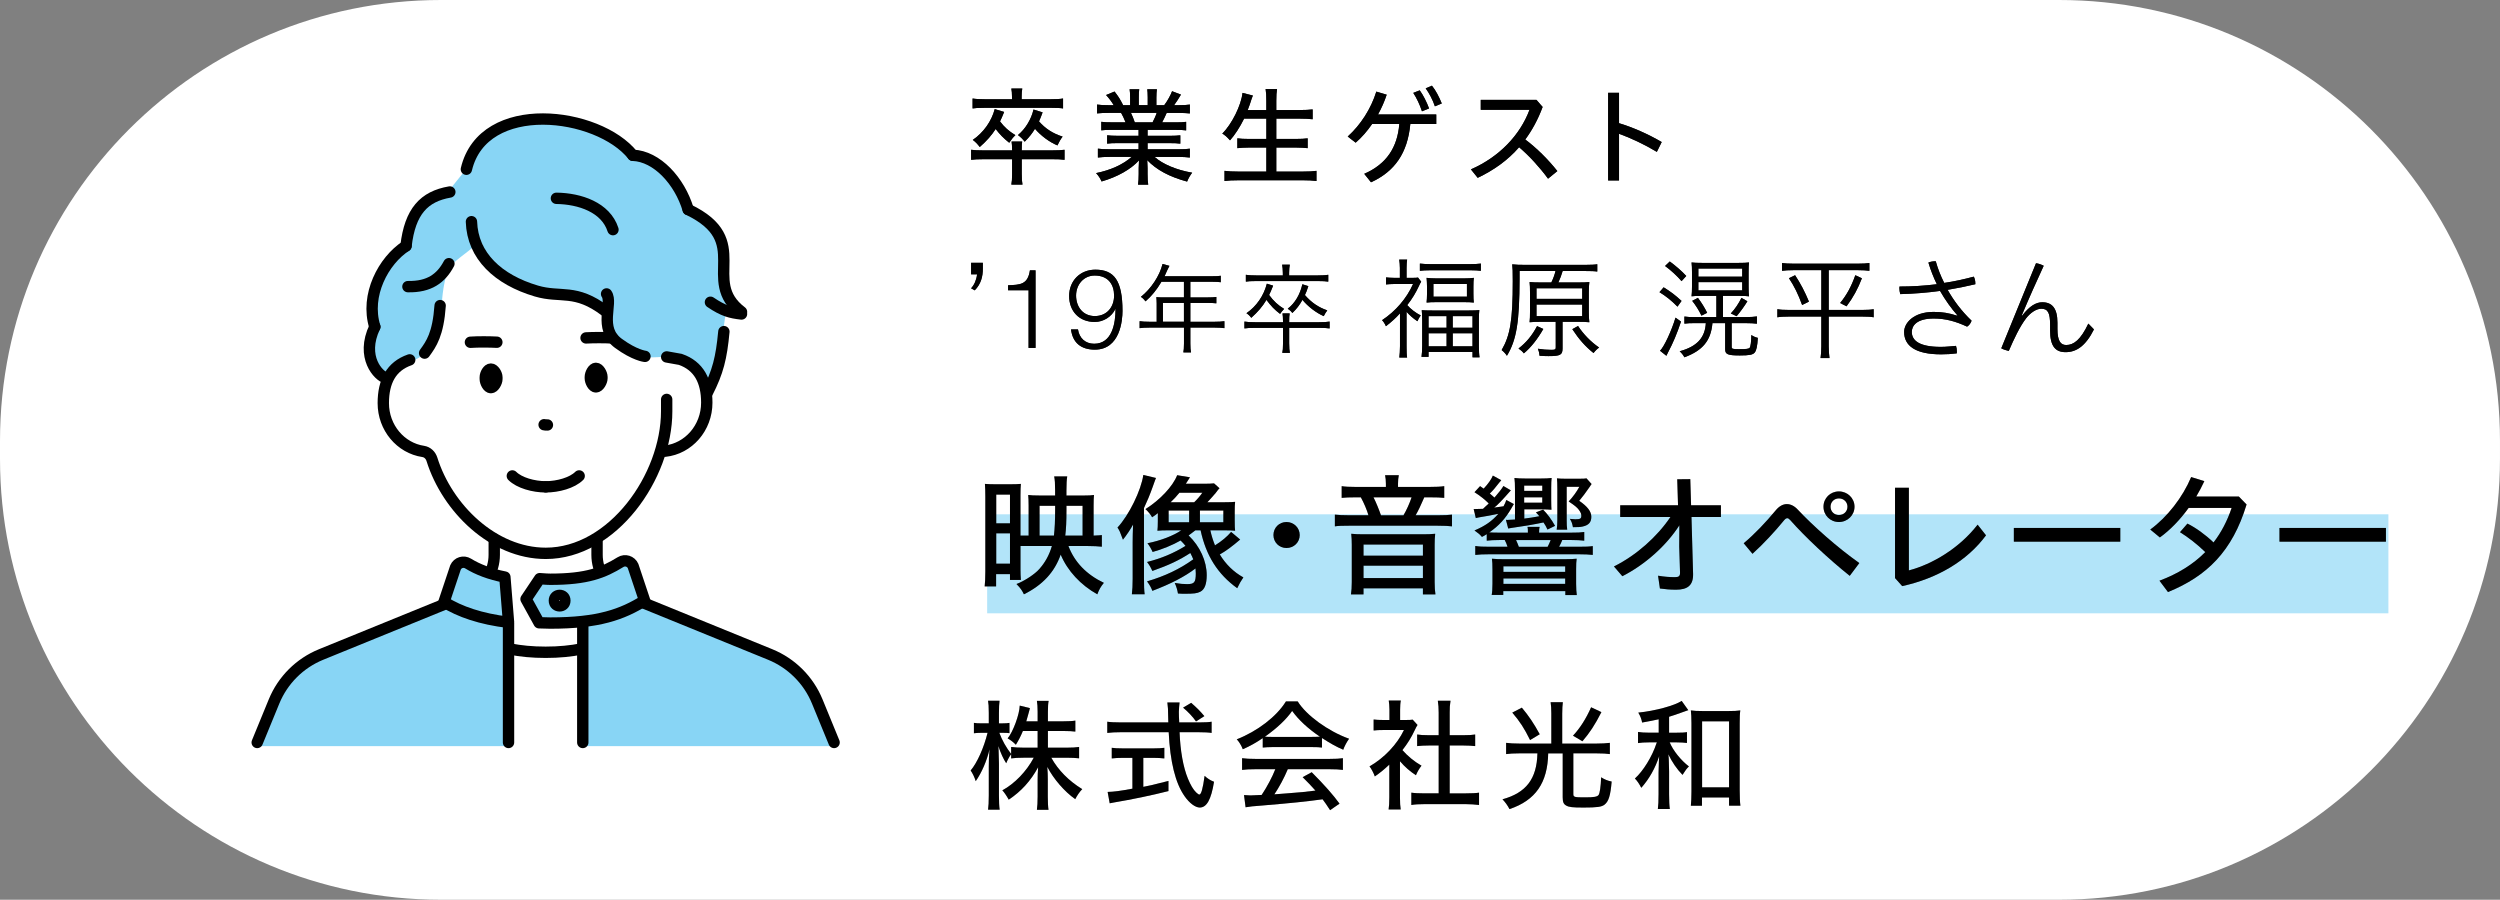 <?xml version="1.0" encoding="utf-8"?>
<!-- Generator: Adobe Illustrator 26.2.1, SVG Export Plug-In . SVG Version: 6.00 Build 0)  -->
<svg version="1.1" xmlns="http://www.w3.org/2000/svg" xmlns:xlink="http://www.w3.org/1999/xlink" x="0px" y="0px"
	 viewBox="0 0 227.46 81.862" style="enable-background:new 0 0 227.46 81.862;" xml:space="preserve">
<rect x="0" y="0" width="227.46" height="81.862" fill="#808080" stroke="none"/>
<style type="text/css">
	.st0{fill:#FFFFFF;}
	.st1{fill:#B2E4F9;}
	.st2{fill:#88D5F5;}
	.st3{fill:none;stroke:#000000;stroke-width:1.034;stroke-linecap:round;stroke-linejoin:round;stroke-miterlimit:10;}
	.st4{fill:#FFFFFF;stroke:#000000;stroke-width:1.034;stroke-linecap:round;stroke-linejoin:round;stroke-miterlimit:10;}
	.st5{fill:none;stroke:#000000;stroke-width:1.034;stroke-linecap:round;stroke-miterlimit:10;}
	.st6{fill:#88D5F5;stroke:#000000;stroke-width:1.034;stroke-linecap:round;stroke-linejoin:round;stroke-miterlimit:10;}
	.st7{stroke:#000000;stroke-width:0.965;stroke-miterlimit:10;}
	.st8{opacity:0.3;}
	.st9{opacity:0.8;}
</style>
<g id="レイヤー_1">
	<path class="st0" d="M187.332,81.862H40.128C17.966,81.862,0,63.896,0,41.734V40.128C0,17.966,17.966,0,40.128,0
		h147.203c22.162,0,40.128,17.966,40.128,40.128v1.605
		C227.46,63.896,209.494,81.862,187.332,81.862z"/>
	<g>
		<path d="M93.066,66.508c-0.198,0.474-0.352,0.781-0.638,1.254
			c-0.264-0.264-0.374-0.352-0.748-0.583c0.484-0.571,1.078-2.167,1.1-2.98
			l0.924,0.23c-0.022,0.077-0.033,0.11-0.055,0.221
			c-0.044,0.143-0.088,0.297-0.121,0.439c-0.077,0.275-0.11,0.396-0.154,0.539h1.034
			v-0.858c0-0.439-0.022-0.77-0.066-1.001h1.067c-0.044,0.198-0.066,0.562-0.066,0.99
			v0.869h1.386c0.495,0,0.869-0.021,1.111-0.066v1.001
			c-0.209-0.032-0.638-0.055-1.111-0.055h-1.386v1.519h1.716
			c0.484,0,0.825-0.022,1.122-0.066v1.034c-0.319-0.033-0.638-0.055-1.122-0.055H95.651
			c0.605,1.11,1.606,2.122,2.816,2.859c-0.264,0.275-0.462,0.572-0.638,0.913
			c-1.001-0.715-1.958-1.826-2.541-2.937c0.033,0.396,0.044,0.813,0.044,1.11v1.596
			c0,0.473,0.022,0.945,0.066,1.198h-1.056c0.044-0.274,0.066-0.726,0.066-1.198v-1.54
			c0-0.286,0.011-0.704,0.044-1.134c-0.66,1.222-1.54,2.2-2.673,2.948
			c-0.209-0.374-0.429-0.693-0.583-0.847c1.122-0.605,2.211-1.738,2.86-2.97h-0.913
			c-0.451,0-0.858,0.021-1.144,0.065v-0.385c-0.132,0.154-0.352,0.572-0.451,0.825
			c-0.264-0.407-0.484-0.892-0.715-1.562c0.011,0.176,0.011,0.309,0.022,0.374
			c0,0.188,0.022,0.605,0.033,1.232v2.882c0,0.55,0.022,1.056,0.066,1.298H89.898
			c0.044-0.297,0.066-0.715,0.066-1.298v-2.618c0-0.539,0.011-0.88,0.066-1.573
			c-0.253,1.067-0.715,2.123-1.254,2.894c-0.121-0.386-0.286-0.715-0.462-0.969
			c0.594-0.703,1.199-2.057,1.54-3.432h-0.506c-0.33,0-0.583,0.022-0.737,0.044v-0.946
			c0.143,0.033,0.396,0.045,0.737,0.045h0.616v-0.946c0-0.594-0.022-0.848-0.066-1.111
			h1.045c-0.033,0.22-0.055,0.649-0.055,1.101v0.957h0.341
			c0.264,0,0.473-0.012,0.616-0.045v0.936c-0.165-0.022-0.308-0.033-0.605-0.033h-0.319
			c0.253,0.682,0.627,1.342,1.078,1.925v-0.638c0.308,0.044,0.66,0.066,1.144,0.066
			h1.265v-1.519H93.066z"/>
		<path d="M109.192,65.727c0.462,0,0.836-0.021,1.045-0.065v1.022
			c-0.231-0.044-0.726-0.065-1.199-0.065h-1.716c0.066,1.705,0.33,3.179,0.759,4.224
			c0.242,0.583,0.484,1.001,0.748,1.254c0.121,0.121,0.242,0.198,0.286,0.198
			c0.176,0,0.33-0.55,0.484-1.705c0.275,0.253,0.517,0.407,0.858,0.539
			c-0.264,1.628-0.671,2.343-1.298,2.343c-0.407,0-0.935-0.396-1.375-1.022
			c-0.847-1.199-1.32-3.136-1.452-5.83h-4.389c-0.44,0-0.869,0.021-1.199,0.065v-1.022
			c0.242,0.044,0.704,0.065,1.199,0.065h4.356l-0.033-1.254
			c-0.011-0.121-0.022-0.308-0.055-0.561h1.111c-0.022,0.143-0.066,0.682-0.066,0.847
			s0.011,0.66,0.033,0.968H109.192z M102.185,68.951c-0.374,0-0.781,0.021-1.034,0.055
			v-0.968c0.187,0.033,0.583,0.055,1.056,0.055h2.695c0.462,0,0.836-0.021,1.034-0.055
			v0.968c-0.275-0.033-0.649-0.055-1.023-0.055h-0.891v2.64
			c0.55-0.099,0.726-0.143,2.288-0.539v0.924c-1.562,0.396-3.256,0.748-5.005,1.045
			c-0.154,0.022-0.198,0.033-0.341,0.066l-0.187-1.034
			c0.55-0.011,1.144-0.088,2.255-0.297v-2.805H102.185z M108.818,65.639
			c-0.253-0.374-0.726-0.891-1.177-1.254l0.737-0.439
			c0.572,0.506,0.781,0.715,1.199,1.21L108.818,65.639z"/>
		<path d="M114.89,67.158c-0.583,0.396-1.155,0.726-1.815,1.012
			c-0.121-0.33-0.352-0.704-0.55-0.902c1.903-0.748,3.629-2.079,4.477-3.454h1.066
			c0.781,1.266,2.772,2.718,4.676,3.399c-0.209,0.286-0.451,0.748-0.528,1.001
			c-0.649-0.275-1.166-0.572-1.937-1.067v0.869c-0.23-0.032-0.494-0.044-0.935-0.044
			h-3.564c-0.297,0-0.692,0.022-0.891,0.044V67.158z M114.263,69.985
			c-0.583,0-0.946,0.021-1.254,0.065v-1.066c0.297,0.044,0.737,0.065,1.254,0.065h6.677
			c0.539,0,0.957-0.021,1.243-0.065v1.066c-0.319-0.044-0.671-0.065-1.243-0.065h-3.772
			c-0.33,0.792-0.781,1.628-1.222,2.287l1.287-0.099c1.155-0.088,1.408-0.11,2.453-0.242
			c-0.407-0.451-0.704-0.77-1.166-1.221l0.825-0.451
			c1.21,1.221,1.947,2.058,2.53,2.86l-0.858,0.594
			c-0.308-0.473-0.473-0.715-0.682-0.99c-1.519,0.209-2.816,0.342-5.445,0.562
			c-0.803,0.055-1.287,0.109-1.562,0.165l-0.143-1.111
			c0.231,0.022,0.44,0.033,0.583,0.033c0.066,0,0.132,0,1.023-0.044
			c0.473-0.704,0.979-1.661,1.243-2.343H114.263z M119.335,67.047
			c0.341,0,0.539-0.011,0.759-0.021c-1.078-0.727-1.936-1.519-2.53-2.344
			c-0.539,0.781-1.375,1.562-2.475,2.344c0.22,0.021,0.352,0.021,0.704,0.021H119.335z"/>
		<path d="M127.375,72.57c0,0.483,0.022,0.792,0.066,1.077h-1.1
			c0.044-0.285,0.065-0.594,0.065-1.1v-2.98c-0.495,0.462-0.77,0.692-1.32,1.077
			c-0.088-0.274-0.329-0.736-0.483-0.912c1.342-0.771,2.519-2.014,3.135-3.312h-1.87
			c-0.33,0-0.648,0.011-0.891,0.044v-1.001c0.297,0.033,0.495,0.044,0.847,0.044h0.594
			v-0.946c0-0.274-0.032-0.659-0.065-0.824h1.1c-0.044,0.187-0.065,0.527-0.065,0.836
			v0.935h0.517c0.341,0,0.484-0.011,0.627-0.033l0.44,0.484
			c-0.088,0.143-0.165,0.275-0.231,0.429c-0.341,0.727-0.671,1.254-1.144,1.859
			c0.473,0.539,1.066,1.034,1.737,1.419c-0.197,0.242-0.385,0.572-0.506,0.869
			c-0.539-0.353-1.012-0.759-1.452-1.276V72.57z M131.896,72.184h1.463
			c0.517,0,0.968-0.021,1.21-0.065v1.122c-0.308-0.044-0.825-0.077-1.199-0.077h-3.772
			c-0.451,0-0.88,0.021-1.188,0.077V72.118c0.265,0.044,0.715,0.065,1.199,0.065h1.287
			v-4.355h-0.902c-0.418,0-0.748,0.021-1.056,0.055v-1.056
			c0.242,0.044,0.583,0.065,1.056,0.065h0.902v-2.067c0-0.43-0.022-0.704-0.077-1.067
			h1.155c-0.066,0.396-0.077,0.638-0.077,1.067v2.067h1.254
			c0.495,0,0.825-0.021,1.067-0.065v1.056c-0.309-0.033-0.627-0.055-1.067-0.055h-1.254
			V72.184z"/>
		<path d="M141.147,64.935c0-0.429-0.021-0.77-0.065-1.045h1.111
			c-0.033,0.231-0.056,0.639-0.056,1.045v2.718h3.146c0.473,0,0.857-0.022,1.188-0.066
			v1.023c-0.297-0.044-0.648-0.066-1.177-0.066h-2.145v3.707
			c0,0.275,0.099,0.297,1.077,0.297c0.814,0,1.101-0.055,1.222-0.22
			c0.109-0.154,0.197-0.727,0.23-1.606c0.309,0.198,0.605,0.319,0.957,0.386
			c-0.109,1.286-0.274,1.804-0.648,2.101c-0.265,0.209-0.683,0.264-1.903,0.264
			c-1.034,0-1.331-0.033-1.595-0.187c-0.231-0.132-0.309-0.319-0.309-0.759v-3.982h-1.319
			c-0.056,2.684-1.145,4.268-3.521,5.071c-0.176-0.341-0.385-0.627-0.638-0.892
			c2.156-0.594,3.124-1.858,3.179-4.18h-1.683c-0.495,0-0.836,0.022-1.166,0.066v-1.023
			c0.33,0.044,0.704,0.066,1.177,0.066h2.937V64.935z M138.463,64.385
			c0.627,0.748,1.089,1.431,1.628,2.42l-0.88,0.528c-0.517-1.056-0.913-1.672-1.617-2.497
			L138.463,64.385z M145.702,64.792c-0.594,1.166-1.057,1.87-1.728,2.651l-0.857-0.507
			c0.638-0.682,1.188-1.54,1.649-2.585L145.702,64.792z"/>
		<path d="M150.916,65.442c-0.562,0.12-0.771,0.165-1.508,0.297
			c-0.065-0.342-0.176-0.616-0.352-0.902c1.54-0.154,3.333-0.649,3.949-1.067l0.604,0.848
			l-0.055,0.011l-0.088,0.033c-1.101,0.396-1.177,0.418-1.606,0.55v1.452h0.704
			c0.44,0,0.704-0.011,0.924-0.055v0.989c-0.23-0.032-0.527-0.055-0.924-0.055h-0.648
			c0.297,0.737,1.033,1.65,1.749,2.189c-0.221,0.22-0.298,0.318-0.583,0.77
			c-0.518-0.528-0.957-1.177-1.287-1.87c0.032,0.33,0.044,0.495,0.044,0.704
			l0.011,0.462l0.011,0.396v2.067c0,0.605,0.022,1.057,0.066,1.342h-1.089
			c0.044-0.308,0.065-0.703,0.065-1.342v-1.979c0-0.056,0-0.221,0.012-0.407
			c0.011-0.154,0.011-0.286,0.011-0.374c0.011-0.176,0.011-0.308,0.011-0.352
			c0-0.045,0.011-0.188,0.022-0.353c-0.363,1.1-0.892,2.046-1.629,2.882
			c-0.187-0.362-0.373-0.638-0.582-0.847c0.747-0.66,1.572-2.002,1.957-3.179
			c0.012-0.022,0.012-0.033,0.045-0.11h-0.716c-0.439,0-0.726,0.022-1.001,0.066v-1.013
			c0.297,0.044,0.518,0.066,1.013,0.066h0.869V65.442z M154.853,73.306h-1.012
			c0.033-0.264,0.055-0.813,0.055-1.265v-6.259c0-0.462-0.021-0.902-0.055-1.145
			c0.33,0.044,0.571,0.056,1.045,0.056h2.409c0.462,0,0.736-0.012,1.045-0.056
			c-0.044,0.275-0.056,0.66-0.056,1.145v6.16c0,0.506,0.022,1.077,0.066,1.363h-1.034
			v-0.748h-2.464V73.306z M154.864,71.634h2.453v-6.006h-2.453V71.634z"/>
	</g>
	<rect x="89.816" y="46.793" class="st1" width="127.49" height="9.008"/>
	<g>
		<path d="M93.091,49.679h-0.243v2.112c0,0.444,0.012,0.6,0.036,0.972h-0.992v-0.527h-1.262
			v1.115h-1.041c0.036-0.264,0.061-0.792,0.061-1.344v-6.84
			c0-0.42-0.012-0.828-0.037-1.14c0.267,0.023,0.545,0.035,0.98,0.035h1.286
			c0.46,0,0.774-0.012,1.004-0.035c-0.024,0.239-0.036,0.588-0.036,1.067v3.636h0.741
			v-2.735c0-0.36-0.012-0.769-0.037-0.96c0.218,0.036,0.569,0.048,0.968,0.048h1.48
			v-0.468c0-0.624-0.024-0.937-0.084-1.272h1.186c-0.048,0.276-0.073,0.696-0.073,1.309
			v0.432h1.625c0.399,0,0.69-0.012,0.883-0.048c-0.024,0.24-0.036,0.492-0.036,0.972
			v2.724c0.509-0.023,0.545-0.023,0.751-0.048v1.057
			c-0.254-0.036-0.836-0.061-1.272-0.061h-1.77c0.558,1.464,1.637,2.592,3.224,3.349
			c-0.315,0.396-0.424,0.6-0.594,1.044c-1.514-0.841-2.715-2.137-3.333-3.612
			c-0.557,1.596-1.648,2.771-3.345,3.612c-0.182-0.372-0.315-0.564-0.679-0.937
			c0.655-0.228,1.685-0.899,2.072-1.355c0.521-0.576,0.922-1.296,1.152-2.101H93.091z
			 M90.642,47.616h1.25v-2.616h-1.25V47.616z M90.642,51.287h1.25v-2.76h-1.25V51.287z
			 M95.892,48.731c0.073-0.636,0.109-1.344,0.109-2.447v-0.265h-1.419v2.712H95.892z
			 M98.498,48.731v-2.712h-1.468v0.396c0,1.068-0.036,1.74-0.109,2.315H98.498z"/>
		<path d="M103.054,49.331c0-0.517,0.012-0.864,0.037-1.608
			c-0.206,0.396-0.582,0.96-0.921,1.38c-0.267-0.731-0.315-0.84-0.497-1.104
			c1.042-1.116,2.157-3.396,2.351-4.788l1.151,0.276
			c-0.073,0.191-0.097,0.228-0.279,0.756c-0.267,0.756-0.545,1.416-0.812,1.979v6.42
			c0,0.637,0.012,1.08,0.061,1.429h-1.164c0.049-0.42,0.073-0.78,0.073-1.416V49.331z
			 M105.345,46.692c-0.206,0.155-0.243,0.191-0.521,0.371
			c-0.109-0.216-0.375-0.54-0.606-0.743c1.309-0.816,2.509-2.089,2.885-3.084
			l1.164,0.191c-0.097,0.145-0.23,0.349-0.376,0.588h1.6
			c0.424,0,0.763-0.012,0.969-0.036l0.497,0.444c-0.085,0.084-0.133,0.132-0.352,0.432
			c-0.084,0.108-0.569,0.648-0.751,0.841h1.576c0.473,0,0.715-0.013,0.945-0.036
			c-0.024,0.24-0.036,0.468-0.036,0.912v0.792c0,0.552,0.012,0.708,0.036,0.924
			c-0.194-0.024-0.545-0.036-0.945-0.036h-1.309c0.122,0.54,0.243,0.912,0.424,1.368
			c0.606-0.372,1.127-0.816,1.467-1.225l0.824,0.696c-0.775,0.66-1.321,1.056-1.854,1.356
			c0.533,0.888,1.272,1.607,2.145,2.088c-0.194,0.275-0.388,0.611-0.558,0.983
			c-1.781-1.283-2.836-2.964-3.333-5.268h-0.473c-0.327,0.252-0.4,0.312-0.618,0.468
			c1.03,0.984,1.648,2.34,1.648,3.612c0,0.815-0.194,1.32-0.594,1.512
			c-0.291,0.145-0.57,0.18-1.406,0.18c-0.182,0-0.315,0-0.618-0.023
			c-0.049-0.312-0.133-0.601-0.291-0.96c0.473,0.084,0.776,0.107,1.127,0.107
			c0.655,0,0.788-0.155,0.788-0.983c0-0.108-0.012-0.229-0.024-0.444
			c-0.994,0.756-2.278,1.416-3.927,2.04c-0.109-0.288-0.206-0.479-0.485-0.864
			c1.612-0.468,2.994-1.128,4.206-2.004c-0.073-0.204-0.146-0.336-0.267-0.576
			c-0.994,0.648-1.951,1.104-3.454,1.633c-0.182-0.396-0.291-0.564-0.485-0.816
			c1.272-0.312,2.412-0.792,3.503-1.464c-0.146-0.18-0.255-0.3-0.449-0.492
			c-0.703,0.408-1.733,0.828-2.545,1.044c-0.146-0.324-0.328-0.624-0.473-0.792
			c1.175-0.228,2.387-0.696,3.078-1.176h-1.224c-0.363,0-0.715,0.012-0.945,0.036
			c0.024-0.181,0.037-0.492,0.037-0.853V46.692z M106.326,47.519h1.867v-1.067h-1.867
			V47.519z M108.653,45.696c0.303-0.288,0.57-0.612,0.739-0.864h-2.084
			c-0.254,0.312-0.485,0.563-0.8,0.864H108.653z M109.174,47.519h2.133v-1.067h-2.133
			V47.519z"/>
		<path d="M118.253,48.683c0,0.66-0.533,1.177-1.201,1.177c-0.666,0-1.188-0.517-1.188-1.177
			s0.51-1.188,1.188-1.188C117.72,47.495,118.253,48.023,118.253,48.683z"/>
		<path d="M126.094,44.004c0-0.252-0.024-0.552-0.073-0.769h1.249
			c-0.049,0.24-0.073,0.48-0.073,0.769v0.3h2.8c0.667,0,1.115-0.024,1.406-0.072
			v1.066c-0.34-0.036-0.703-0.048-1.249-0.048h-0.569
			c-0.278,0.648-0.569,1.273-0.788,1.634h1.928c0.679,0,1.115-0.024,1.382-0.061v1.067
			c-0.267-0.036-0.691-0.061-1.395-0.061h-7.878c-0.69,0-1.091,0.012-1.382,0.061v-1.067
			c0.304,0.036,0.716,0.061,1.406,0.061h1.648c-0.121-0.444-0.412-1.129-0.69-1.634h-0.546
			c-0.545,0-0.812,0.012-1.2,0.048v-1.066c0.279,0.048,0.703,0.072,1.321,0.072h2.703
			V44.004z M129.475,48.612c0.437,0,0.764-0.012,1.104-0.048
			c-0.036,0.336-0.049,0.636-0.049,0.995v3.408c0,0.491,0.024,0.804,0.073,1.115h-1.14
			v-0.552h-5.405v0.552h-1.14c0.049-0.336,0.073-0.647,0.073-1.115v-3.408
			c0-0.396-0.013-0.659-0.049-0.995c0.327,0.036,0.667,0.048,1.103,0.048H129.475z
			 M124.058,50.556h5.405V49.546h-5.405V50.556z M124.058,52.596h5.405v-1.13h-5.405V52.596z
			 M127.694,46.884c0.255-0.421,0.582-1.142,0.739-1.634h-3.466
			c0.218,0.421,0.521,1.165,0.679,1.634H127.694z"/>
		<path d="M135.269,48.6c-0.169,0.107-0.206,0.132-0.436,0.251
			c-0.219-0.251-0.291-0.312-0.679-0.587c0.97-0.408,1.611-0.865,2.169-1.514
			c-0.582,0.12-1.176,0.229-1.77,0.324c0,0-0.108,0.024-0.278,0.061l-0.194-0.816
			c0.279,0,0.569-0.012,0.849-0.024l0.278-0.263c0.085-0.072,0.146-0.12,0.243-0.228
			c-0.352-0.349-0.801-0.709-1.297-1.021l0.509-0.553
			c0.157,0.108,0.193,0.132,0.327,0.229c0.412-0.444,0.703-0.852,0.836-1.188l0.764,0.42
			l-0.085,0.107c-0.012,0.013-0.036,0.048-0.085,0.096
			c-0.411,0.528-0.594,0.745-0.872,1.009c0.17,0.144,0.218,0.191,0.424,0.371
			c0.352-0.396,0.728-0.876,0.812-1.056l0.679,0.396c-0.775,0.888-1.272,1.403-1.516,1.571
			c0.304-0.036,0.558-0.072,0.849-0.12c0.134-0.239,0.182-0.358,0.255-0.575l0.69,0.372
			c-0.048,0.072-0.061,0.096-0.097,0.155c-0.012,0.013-0.049,0.084-0.109,0.192
			c-0.558,0.972-1.163,1.632-2.036,2.232c0.255,0.013,0.51,0.024,0.97,0.024h2.545
			c0-0.265,0-0.312-0.012-0.385c-0.012-0.023-0.012-0.035-0.024-0.144h1.104
			c-0.037,0.132-0.049,0.216-0.049,0.528h2.885c0.69,0,0.86-0.012,1.224-0.061v0.791
			c-0.278-0.036-0.679-0.061-1.224-0.061h-0.776c-0.061,0.169-0.193,0.445-0.29,0.614
			h1.745c0.703,0,1.018-0.013,1.321-0.061v0.803c-0.279-0.036-0.74-0.06-1.321-0.06
			h-8.036c-0.569,0-1.042,0.023-1.333,0.06v-0.814c0.363,0.06,0.667,0.072,1.333,0.072
			h1.601c-0.098-0.289-0.122-0.35-0.255-0.614h-0.437c-0.509,0-0.934,0.024-1.2,0.061
			V48.6z M135.791,51.816c0-0.457-0.012-0.756-0.049-0.983
			c0.255,0.035,0.716,0.048,1.249,0.048h5.272c0.509,0,1.042-0.024,1.188-0.048
			c-0.036,0.215-0.049,0.526-0.049,0.995v1.272c0,0.479,0.024,0.778,0.061,1.043h-1.042
			v-0.36h-5.648v0.348h-1.054c0.048-0.239,0.072-0.527,0.072-1.03V51.816z
			 M136.785,52.032h5.623v-0.505h-5.623V52.032z M136.785,53.124h5.623v-0.494h-5.623V53.124z
			 M137.839,44.532c0-0.457-0.013-0.756-0.049-1.044c0.278,0.036,0.582,0.049,1.006,0.049
			h1.369c0.497,0,0.703-0.013,1.007-0.049c-0.024,0.252-0.037,0.468-0.037,0.888v1.164
			c0,0.42,0.013,0.684,0.024,0.839c-0.303-0.023-0.473-0.036-0.8-0.036h-1.673v0.841
			c0.412-0.048,0.945-0.132,1.37-0.216c-0.121-0.145-0.146-0.181-0.315-0.349l0.654-0.252
			c0.376,0.372,0.752,0.877,1.091,1.477l-0.69,0.337c-0.146-0.312-0.194-0.396-0.364-0.648
			c-0.896,0.192-1.891,0.36-2.944,0.504c-0.073,0.013-0.158,0.024-0.267,0.048
			l-0.206-0.792c0.048,0.012,0.097,0.012,0.121,0.012c0.146,0,0.375-0.012,0.703-0.036
			V44.532z M140.808,49.752c0.098-0.181,0.182-0.373,0.279-0.614h-3.151
			c0.061,0.133,0.182,0.397,0.254,0.614H140.808z M140.324,44.664v-0.481h-1.648v0.481
			H140.324z M138.675,45.732h1.648v-0.481h-1.648V45.732z M142.542,47.304
			c0,0.372,0.012,0.684,0.049,0.888h-0.958c0.036-0.192,0.061-0.504,0.061-0.9v-2.796
			c0-0.504-0.012-0.72-0.036-0.973c0.206,0.024,0.484,0.036,0.909,0.036h0.993
			c0.546,0,0.643-0.012,0.788-0.036l0.461,0.517c-0.061,0.084-0.109,0.144-0.146,0.216
			c-0.437,0.636-0.643,0.9-0.981,1.309c0.751,0.516,1.103,0.972,1.103,1.452
			c0,0.504-0.242,0.768-0.788,0.888c-0.206,0.048-0.412,0.06-0.885,0.06
			c-0.072-0.371-0.121-0.504-0.278-0.756c0.218,0.024,0.376,0.036,0.497,0.036
			c0.448,0,0.545-0.06,0.545-0.324c0-0.168-0.072-0.323-0.218-0.527
			c-0.17-0.229-0.388-0.408-0.934-0.769c0.412-0.444,0.715-0.864,0.97-1.332h-1.151
			V47.304z"/>
		<path d="M147.413,47.039v-1.068h5.261l-0.073-2.364l1.188-0.012l0.072,2.376h2.715v1.068
			h-2.679l0.146,5.184c0.024,1.044-0.521,1.429-1.539,1.429
			c-0.546,0-0.981-0.036-1.479-0.108l-0.17-1.164c0.558,0.096,1.066,0.132,1.539,0.132
			c0.352,0,0.473-0.096,0.461-0.432l-0.073-2.353l0.013-1.932
			c-1.2,1.872-3.14,3.588-5.188,4.632l-0.764-0.888c2.049-1.021,3.927-2.7,5.139-4.5
			H147.413z"/>
		<path d="M158.648,49.427c1.006-0.84,2.036-1.932,2.909-2.988
			c0.314-0.384,0.666-0.575,1.018-0.575c0.34,0,0.691,0.168,1.006,0.516
			c1.357,1.452,3.612,3.456,5.588,4.848l-0.873,1.164
			c-1.927-1.536-4.108-3.588-5.405-5.063c-0.109-0.12-0.194-0.181-0.279-0.181
			c-0.097,0-0.193,0.072-0.291,0.192c-0.812,0.996-1.878,2.148-2.872,3.048L158.648,49.427z
			 M168.732,46.103c0,0.78-0.643,1.393-1.418,1.393c-0.788,0-1.406-0.612-1.406-1.393
			c0-0.779,0.618-1.392,1.406-1.392C168.089,44.711,168.732,45.324,168.732,46.103z
			 M166.55,46.103c0,0.433,0.327,0.757,0.764,0.757s0.775-0.324,0.775-0.757
			c0-0.432-0.339-0.756-0.775-0.756S166.55,45.671,166.55,46.103z"/>
		<path d="M173.677,44.375v7.523c2.121-0.552,4.594-2.016,6.254-4.163l0.764,0.972
			c-1.722,2.328-4.412,3.912-7.624,4.62l-0.654-0.732v-8.22H173.677z"/>
		<path d="M192.913,48.035v1.248h-9.685v-1.248H192.913z"/>
		<path d="M196.477,52.835c1.696-0.636,3.078-1.5,4.169-2.604
			c-0.739-0.72-1.552-1.344-2.303-1.812l0.679-0.78c0.751,0.372,1.624,0.996,2.375,1.716
			c0.703-0.911,1.249-1.956,1.648-3.144h-3.914c-0.788,1.092-1.697,2.028-2.618,2.688
			l-0.873-0.72c1.563-1.14,2.958-2.952,3.721-4.775l1.2,0.372
			c-0.218,0.479-0.473,0.947-0.739,1.403h3.879l0.702,0.721
			c-1.297,4.26-3.6,6.516-7.15,7.968L196.477,52.835z"/>
		<path d="M217.081,48.035v1.248h-9.685v-1.248H217.081z"/>
	</g>
	<g>
		<g>
			<path d="M88.354,26.23c0.294-0.312,0.49-0.768,0.544-1.268h-0.544v-1.052h1.07v0.518
				c0,0.731-0.169,1.41-0.74,1.99L88.354,26.23z"/>
			<path d="M91.718,25.954c1.11-0.04,1.795-0.06,1.987-1.357h0.512v7.06h-0.633v-5.249
				h-1.866V25.954z"/>
			<path d="M98.078,29.966c0.111,0.775,0.655,1.31,1.472,1.31
				c1.644,0,1.946-1.873,1.946-3.155h-0.02c-0.333,0.697-1.079,1.172-1.875,1.172
				c-1.412,0-2.327-0.979-2.327-2.364c0-1.375,0.996-2.394,2.387-2.394
				c1.714,0,2.468,1,2.468,3.758c0,0.838-0.211,3.518-2.518,3.518
				c-1.24,0-2.016-0.615-2.166-1.844H98.078z M101.365,26.888
				c0-1-0.535-1.819-1.765-1.819c-1.008,0-1.694,0.838-1.694,1.819
				c0,1.031,0.625,1.869,1.704,1.869C100.719,28.757,101.365,27.929,101.365,26.888z"/>
			<path d="M105.238,27.552c0-0.17-0.009-0.349-0.027-0.518
				c0.134,0.018,0.411,0.027,0.625,0.027h1.883v-1.428h-2.044
				c-0.446,0.75-0.911,1.321-1.455,1.786c-0.134-0.188-0.25-0.304-0.419-0.411
				c0.928-0.732,1.705-1.91,1.973-2.99l0.625,0.169c-0.036,0.062-0.062,0.116-0.116,0.232
				c-0.027,0.045-0.054,0.107-0.089,0.179l-0.179,0.402l-0.062,0.134h4.33
				c0.366,0,0.58-0.009,0.786-0.045v0.589c-0.179-0.027-0.42-0.044-0.786-0.044h-1.982
				v1.428h1.58c0.357,0,0.571-0.009,0.786-0.045v0.58
				c-0.188-0.026-0.473-0.035-0.776-0.035h-1.589v1.714h2.214
				c0.411,0,0.661-0.018,0.884-0.054v0.634c-0.223-0.035-0.5-0.054-0.884-0.054h-2.214
				v1.446c0,0.375,0.018,0.616,0.062,0.812h-0.696c0.036-0.179,0.054-0.429,0.054-0.812
				v-1.446h-3.151c-0.384,0-0.661,0.019-0.884,0.054v-0.634
				c0.223,0.036,0.482,0.054,0.884,0.054h0.669V27.552z M107.719,29.275v-1.714h-1.91
				v1.714H107.719z"/>
			<path d="M117.297,31.284c0,0.374,0.018,0.606,0.062,0.821h-0.688
				c0.045-0.215,0.062-0.429,0.062-0.812v-1.464h-2.518c-0.491,0-0.768,0.018-0.991,0.053
				V29.257c0.232,0.044,0.544,0.062,0.991,0.062h2.518v-0.09
				c0-0.276-0.018-0.58-0.045-0.714h0.651c-0.035,0.205-0.044,0.366-0.044,0.705v0.099
				h2.678c0.455,0,0.776-0.019,1-0.062v0.624c-0.232-0.035-0.518-0.053-1-0.053h-2.678V31.284
				z M116.717,24.82c0-0.268-0.027-0.571-0.062-0.741h0.696
				c-0.036,0.161-0.062,0.464-0.062,0.741v0.241h2.588c0.402,0,0.759-0.018,0.974-0.062v0.625
				c-0.179-0.036-0.509-0.053-0.964-0.053h-5.571c-0.509,0-0.776,0.018-0.964,0.053v-0.625
				c0.223,0.044,0.571,0.062,0.973,0.062h2.393V24.82z M115.834,25.99
				c-0.179,0.455-0.259,0.625-0.366,0.848c0.41,0.562,0.821,0.937,1.365,1.267
				c-0.205,0.224-0.24,0.269-0.365,0.456c-0.509-0.384-0.83-0.724-1.241-1.277
				c-0.366,0.607-0.776,1.089-1.383,1.633c-0.116-0.169-0.268-0.312-0.438-0.419
				c0.919-0.634,1.58-1.598,1.857-2.688L115.834,25.99z M119.038,26.034
				c-0.151,0.446-0.205,0.598-0.312,0.812c0.59,0.678,1.224,1.116,2.035,1.393
				c-0.106,0.134-0.25,0.365-0.321,0.526c-0.688-0.304-1.428-0.866-1.937-1.482
				c-0.286,0.5-0.509,0.794-0.92,1.196c-0.106-0.151-0.241-0.276-0.419-0.393
				c0.651-0.491,1.124-1.294,1.33-2.223L119.038,26.034z"/>
			<path d="M127.377,28.51c-0.359,0.399-0.71,0.729-1.28,1.17
				c-0.109-0.25-0.21-0.4-0.35-0.55c1.23-0.811,2.239-1.98,2.819-3.29h-1.72
				c-0.279,0-0.52,0.02-0.739,0.04V25.24c0.189,0.02,0.479,0.04,0.729,0.04h0.53
				v-0.9c0-0.22-0.03-0.62-0.06-0.759h0.719c-0.03,0.13-0.051,0.5-0.051,0.769
				v0.89h0.591c0.24,0,0.37-0.01,0.45-0.03l0.29,0.38
				c-0.09,0.14-0.11,0.19-0.2,0.38c-0.3,0.641-0.61,1.16-1.07,1.75
				c0.3,0.35,0.8,0.729,1.23,0.939c-0.12,0.15-0.23,0.351-0.301,0.53
				c-0.399-0.27-0.7-0.53-0.99-0.86v3.13c0,0.471,0.011,0.841,0.051,1.03h-0.709
				c0.04-0.27,0.05-0.59,0.06-1.03V28.51z M129.186,23.981
				c0.25,0.03,0.6,0.05,0.97,0.05h3.61c0.4,0,0.729-0.02,0.97-0.05v0.659
				c-0.2-0.03-0.59-0.05-0.93-0.05h-3.69c-0.34,0-0.729,0.02-0.93,0.05V23.981z
				 M133.646,28.251c0.45,0,0.779-0.011,0.949-0.04c-0.03,0.209-0.04,0.538-0.04,0.939
				v2.351c0,0.398,0.021,0.799,0.061,1.009h-0.639v-0.49h-4.002v0.45h-0.639
				c0.03-0.21,0.061-0.63,0.061-0.989V29.16c0-0.411-0.021-0.71-0.041-0.939
				c0.17,0.02,0.54,0.03,0.97,0.03H133.646z M129.836,26.1
				c0-0.31-0.021-0.62-0.04-0.82c0.18,0.03,0.58,0.05,0.92,0.051h2.47
				c0.31,0,0.73-0.02,0.91-0.051c-0.03,0.23-0.04,0.42-0.04,0.8v0.63
				c0,0.4,0.01,0.599,0.04,0.819c-0.271-0.03-0.46-0.04-0.93-0.04h-2.44
				c-0.44,0-0.66,0.01-0.93,0.04c0.02-0.18,0.04-0.499,0.04-0.799V26.1z
				 M129.975,29.821h1.642v-1.061h-1.642V29.821z M129.975,31.511h1.642V30.32h-1.642V31.511z
				 M130.417,26.991h3.05v-1.151h-3.05V26.991z M132.175,29.821h1.802v-1.061h-1.802V29.821z
				 M132.175,31.511h1.802V30.32h-1.802V31.511z"/>
			<path d="M141.146,25.701c0.16-0.321,0.301-0.701,0.381-1.042h-3.271v0.691
				c-0.01,3.95-0.27,5.56-1.15,7.02c-0.109-0.18-0.31-0.39-0.479-0.52
				c0.78-1.341,1.01-2.73,1.01-6.26c0-0.931-0.01-1.181-0.05-1.54
				c0.35,0.04,0.66,0.05,1.19,0.05h5.449c0.54,0,0.91-0.02,1.101-0.06v0.669
				c-0.23-0.04-0.58-0.05-1.09-0.05h-2.061c-0.109,0.371-0.229,0.691-0.39,1.042
				h1.77c0.48,0,0.851-0.01,1.05-0.04c-0.029,0.189-0.05,0.568-0.05,0.959v1.741
				c0,0.391,0.021,0.76,0.05,0.959c-0.3-0.03-0.59-0.04-1.039-0.04h-1.4v2.411
				c0,0.6-0.19,0.71-1.29,0.71c-0.271,0-0.51-0.011-0.8-0.03
				c-0.03-0.29-0.061-0.38-0.15-0.64c0.46,0.069,0.8,0.1,1.2,0.1
				c0.36,0,0.42-0.03,0.42-0.22v-2.331h-1.35c-0.391,0-0.74,0.01-1.03,0.04
				c0.03-0.229,0.04-0.589,0.04-1.009v-1.641c0-0.471-0.01-0.73-0.04-1.009
				c0.22,0.03,0.63,0.04,1.03,0.04H141.146z M140.417,29.93
				c-0.521,0.92-1.15,1.71-1.771,2.221c-0.14-0.181-0.29-0.311-0.489-0.44
				c0.699-0.53,1.26-1.21,1.689-2.04L140.417,29.93z M139.796,27.191h4.16v-0.961
				h-4.16V27.191z M139.796,28.761h4.16v-1.051h-4.16V28.761z M143.577,29.66
				c0.479,0.74,1.18,1.461,1.92,1.961c-0.17,0.11-0.351,0.29-0.51,0.5
				c-0.74-0.59-1.311-1.23-1.931-2.171L143.577,29.66z"/>
			<path d="M151.364,26.14c0.63,0.39,1.07,0.72,1.63,1.24l-0.37,0.521
				c-0.59-0.59-0.989-0.911-1.64-1.32L151.364,26.14z M152.944,29.26
				c-0.36,1.08-0.73,1.96-1.18,2.801c-0.101,0.21-0.101,0.21-0.15,0.31
				l-0.58-0.46c0.351-0.31,1.061-1.83,1.41-3.01L152.944,29.26z M151.924,23.79
				c0.52,0.38,1.13,0.91,1.5,1.32l-0.431,0.47c-0.399-0.47-1-1.02-1.5-1.38
				L151.924,23.79z M154.834,26.92c-0.409,0-0.75,0.01-0.93,0.04
				c0.03-0.28,0.04-0.5,0.04-0.87v-1.33c0-0.41-0.01-0.57-0.04-0.88
				c0.23,0.03,0.49,0.04,0.95,0.04h3.33c0.45,0,0.71-0.01,0.95-0.04
				c-0.03,0.22-0.04,0.47-0.04,0.9v1.31c0,0.39,0.01,0.66,0.04,0.87
				c-0.181-0.03-0.521-0.04-0.931-0.04h-1.439v1.931h2.02
				c0.44,0,0.84-0.021,1.07-0.061v0.66c-0.28-0.03-0.58-0.05-1.03-0.05h-1.27
				v2.16c0,0.18,0.09,0.21,0.649,0.21c0.71,0,0.91-0.03,0.99-0.131
				c0.09-0.119,0.14-0.539,0.15-1.159c0.189,0.13,0.369,0.21,0.59,0.26
				c-0.04,0.74-0.12,1.12-0.28,1.33c-0.17,0.21-0.49,0.27-1.36,0.27
				c-1.09,0-1.33-0.1-1.33-0.56v-2.38h-1.159c-0.141,1.59-0.88,2.489-2.551,3.109
				c-0.109-0.21-0.229-0.359-0.43-0.55c1.561-0.42,2.311-1.229,2.38-2.56h-1
				c-0.42,0-0.67,0.01-0.95,0.05v-0.65c0.221,0.04,0.53,0.051,0.94,0.051h1.97
				v-1.931H154.834z M154.484,27.1c0.33,0.44,0.62,0.91,0.84,1.36l-0.52,0.26
				c-0.24-0.51-0.511-0.93-0.841-1.35L154.484,27.1z M154.524,25.17h3.99v-0.74
				h-3.99V25.17z M154.524,26.42h3.99v-0.75h-3.99V26.42z M158.984,27.41
				c-0.24,0.4-0.61,0.92-0.98,1.36l-0.529-0.25c0.38-0.4,0.71-0.891,0.97-1.42
				L158.984,27.41z"/>
			<path d="M163.164,24.58c-0.41,0-0.78,0.02-1.03,0.06v-0.71
				c0.25,0.04,0.59,0.06,1.04,0.06h5.87c0.46,0,0.79-0.02,1.04-0.06v0.71
				c-0.25-0.04-0.62-0.06-1.03-0.06h-2.67v3.62h3.04c0.45,0,0.83-0.021,1.05-0.07
				v0.74c-0.21-0.05-0.56-0.07-1.07-0.07h-3.02v2.71
				c0,0.38,0.03,0.761,0.07,1.07h-0.811c0.04-0.3,0.07-0.67,0.07-1.07v-2.71
				h-2.92c-0.48,0-0.86,0.021-1.08,0.07v-0.74c0.24,0.05,0.57,0.07,1.07,0.07
				h2.93v-3.62H163.164z M163.324,25.04c0.489,0.74,0.89,1.51,1.26,2.4
				l-0.62,0.31c-0.34-0.95-0.73-1.74-1.2-2.44L163.324,25.04z M169.403,25.32
				c-0.38,0.98-0.79,1.73-1.399,2.55l-0.58-0.3
				c0.61-0.75,1.02-1.51,1.38-2.53L169.403,25.32z"/>
			<path d="M178.093,28.691c-0.56-0.63-1.09-1.37-1.58-2.221
				c-1.16,0.16-2.399,0.26-3.62,0.29c-0.05-0.18-0.08-0.37-0.08-0.54
				c0-0.05,0-0.1,0.011-0.15c1.13,0,2.279-0.07,3.399-0.21
				c-0.3-0.61-0.56-1.27-0.77-1.97c0.18-0.08,0.43-0.12,0.609-0.12
				c0.021,0,0.04,0,0.061,0c0.189,0.68,0.439,1.32,0.77,1.97
				c0.95-0.14,1.841-0.34,2.69-0.57c0.09,0.16,0.14,0.39,0.14,0.59
				c0,0.04,0,0.07,0,0.1c-0.779,0.19-1.64,0.36-2.52,0.51
				c0.54,0.96,1.25,1.92,2.18,2.81c-0.08,0.23-0.229,0.431-0.41,0.54
				c-1.05-0.489-1.979-0.739-3.029-0.739c-1.561,0-2,0.659-2,1.22
				c0,0.77,0.659,1.36,2.64,1.36c0.54,0,0.9-0.061,1.38-0.091
				c0.05,0.131,0.08,0.341,0.08,0.53c0,0.05,0,0.101-0.01,0.15
				c-0.471,0.06-0.88,0.09-1.42,0.09c-2.36,0-3.37-0.79-3.37-2.04
				c0-0.8,0.85-1.82,2.68-1.82c0.82,0,1.37,0.101,2.14,0.34L178.093,28.691z"/>
			<path d="M185.244,23.95c0.24,0.03,0.46,0.11,0.7,0.23
				c-0.66,1.43-1.311,2.88-2,4.521l0.04,0.02c0.68-0.899,1.28-1.22,1.83-1.22
				c0.88,0,1.38,0.53,1.38,1.87v0.56c0,1.11,0.3,1.46,0.8,1.46
				c0.68,0,1.32-0.479,2.01-1.949l0.511,0.529c-0.761,1.521-1.61,2.07-2.58,2.07
				c-0.931,0-1.41-0.55-1.41-1.97v-0.521c0-1.1-0.21-1.46-0.8-1.46
				c-0.45,0-0.99,0.36-1.391,0.88c-0.569,0.75-1.09,1.851-1.569,2.96
				c-0.2-0.04-0.48-0.13-0.681-0.239L185.244,23.95z"/>
		</g>
	</g>
	<g>
		<path d="M95.699,13.684c0.559,0,0.887-0.019,1.157-0.058v0.916
			c-0.347-0.048-0.588-0.058-1.157-0.058h-2.737v1.339c0,0.444,0.02,0.723,0.067,0.974
			h-1.012c0.048-0.26,0.067-0.521,0.067-0.964v-1.349h-2.583
			c-0.511,0-0.896,0.019-1.147,0.058v-0.916c0.28,0.039,0.598,0.058,1.147,0.058h2.583
			v-0.058c0-0.299-0.02-0.569-0.048-0.752h0.964c-0.029,0.241-0.039,0.376-0.039,0.752
			v0.058H95.699z M92.075,8.798c0-0.28-0.019-0.55-0.058-0.742h0.993
			c-0.039,0.192-0.058,0.472-0.058,0.732v0.241h2.68c0.415,0,0.829-0.019,1.089-0.067
			v0.906c-0.183-0.039-0.588-0.058-1.07-0.058h-6.073
			c-0.704,0.01-0.829,0.02-1.089,0.058v-0.906c0.27,0.048,0.684,0.067,1.099,0.067
			h2.487V8.798z M91.361,10.185c-0.183,0.443-0.25,0.617-0.376,0.858
			c0.386,0.521,0.81,0.896,1.398,1.253c-0.222,0.212-0.376,0.415-0.559,0.694
			c-0.53-0.424-0.848-0.752-1.234-1.253c-0.376,0.578-0.81,1.079-1.446,1.638
			c-0.231-0.299-0.415-0.482-0.636-0.646c0.964-0.656,1.716-1.706,1.995-2.805
			L91.361,10.185z M94.86,10.224c-0.154,0.415-0.203,0.549-0.328,0.819
			c0.578,0.665,1.272,1.108,2.149,1.388c-0.164,0.202-0.356,0.54-0.472,0.8
			c-0.723-0.299-1.523-0.896-2.043-1.513c-0.28,0.453-0.511,0.742-0.935,1.176
			c-0.183-0.241-0.366-0.424-0.617-0.607c0.666-0.53,1.224-1.446,1.417-2.323
			L94.86,10.224z"/>
		<path d="M101.174,11.814c-0.453,0-0.723,0.01-0.974,0.048v-0.78
			c0.26,0.039,0.501,0.048,0.974,0.048h1.234c-0.145-0.357-0.28-0.656-0.405-0.859h-1.089
			c-0.443,0-0.868,0.019-1.099,0.048V9.512c0.231,0.039,0.607,0.058,1.061,0.058h0.453
			c-0.154-0.27-0.405-0.607-0.694-0.925l0.771-0.318
			c0.385,0.501,0.501,0.694,0.781,1.243h0.636V8.885c0-0.318-0.019-0.627-0.048-0.762
			h0.877c-0.029,0.145-0.039,0.415-0.039,0.732v0.713h0.81V8.856
			c0-0.318-0.019-0.598-0.039-0.732h0.877c-0.029,0.164-0.048,0.453-0.048,0.762v0.684
			h0.713c0.279-0.356,0.617-0.974,0.713-1.272l0.81,0.309
			c-0.183,0.318-0.472,0.762-0.626,0.964h0.376c0.491,0,0.81-0.019,1.06-0.058v0.809
			c-0.231-0.029-0.655-0.048-1.099-0.048h-1.012c-0.135,0.309-0.26,0.569-0.415,0.859
			h1.195c0.482,0,0.723-0.01,0.993-0.048v0.78c-0.26-0.039-0.53-0.048-0.993-0.048
			h-2.516v0.541h1.995c0.386,0,0.791-0.019,0.983-0.048v0.761
			c-0.26-0.039-0.568-0.048-0.983-0.048h-1.995v0.56h2.737
			c0.559,0,0.877-0.019,1.108-0.058v0.809c-0.27-0.038-0.675-0.058-1.099-0.058h-2.111
			c0.742,0.665,2.014,1.195,3.421,1.436c-0.202,0.27-0.328,0.492-0.462,0.81
			c-1.6-0.434-2.776-1.061-3.625-1.947c0.02,0.337,0.02,0.395,0.029,0.723v0.54
			c0,0.415,0.019,0.723,0.058,0.964h-0.925c0.039-0.241,0.058-0.588,0.058-0.974v-0.521
			c0-0.202,0.01-0.395,0.029-0.713c-0.752,0.819-1.966,1.504-3.403,1.918
			c-0.145-0.318-0.26-0.492-0.501-0.762c1.32-0.27,2.419-0.761,3.239-1.475h-1.966
			c-0.424,0-0.849,0.02-1.109,0.058v-0.809c0.241,0.039,0.569,0.058,1.099,0.058h2.603
			v-0.56h-1.88c-0.415,0-0.723,0.01-0.983,0.048v-0.761
			c0.241,0.029,0.559,0.048,0.983,0.048h1.88V11.814H101.174z M104.865,11.131
			c0.154-0.299,0.299-0.608,0.376-0.859h-2.342c0.135,0.29,0.231,0.511,0.347,0.859
			H104.865z"/>
		<path d="M113.193,10.793c-0.366,0.752-0.868,1.523-1.282,1.976
			c-0.347-0.376-0.396-0.415-0.704-0.617c0.857-0.829,1.725-2.573,1.841-3.701
			l0.944,0.241c-0.125,0.318-0.125,0.328-0.192,0.54c-0.01,0.058-0.174,0.511-0.28,0.781
			h1.696V9.183c0-0.472-0.018-0.781-0.066-1.08h1.041
			c-0.049,0.28-0.068,0.588-0.068,1.08v0.829h2.121c0.473,0,0.857-0.019,1.186-0.058
			v0.896c-0.357-0.039-0.703-0.058-1.166-0.058h-2.141V12.643h1.754
			c0.453,0,0.869-0.019,1.1-0.058v0.896c-0.211-0.029-0.693-0.058-1.1-0.058h-1.754
			v2.188h2.43c0.539,0,0.916-0.019,1.225-0.067v0.925
			c-0.357-0.048-0.732-0.067-1.205-0.067h-5.899c-0.53,0-0.925,0.019-1.263,0.067v-0.925
			c0.337,0.048,0.742,0.067,1.234,0.067h2.573v-2.188h-1.551
			c-0.415,0-0.887,0.029-1.089,0.058v-0.896c0.231,0.039,0.607,0.058,1.08,0.058h1.561
			v-1.851H113.193z"/>
		<path d="M128.317,11.285c-0.251,2.631-1.407,4.309-3.576,5.301l-0.617-0.771
			c2.054-0.896,3.018-2.429,3.19-4.53h-2.477c-0.443,0.646-0.954,1.234-1.494,1.696
			l-0.723-0.559c1.176-1.06,2.12-2.525,2.603-4.087l0.944,0.28
			c-0.202,0.617-0.473,1.224-0.79,1.802h5.301v0.868H128.317z M129.174,8.219
			c0.309,0.424,0.637,1.07,0.849,1.648l-0.646,0.26
			c-0.203-0.617-0.482-1.205-0.791-1.677L129.174,8.219z M130.283,7.795
			c0.348,0.424,0.656,1.031,0.896,1.619l-0.626,0.26
			c-0.202-0.607-0.521-1.195-0.839-1.639L130.283,7.795z"/>
		<path d="M140.847,16.258c-0.762-1.041-1.706-2.072-2.632-2.863
			c-1.04,1.195-2.312,2.092-3.769,2.786l-0.616-0.771c2.583-1.128,4.481-3.133,5.33-5.417
			h-4.435V9.087h5.07l0.56,0.646c-0.425,1.137-0.954,2.111-1.581,2.959
			c1.021,0.761,2.072,1.802,2.921,2.872L140.847,16.258z"/>
		<path d="M147.305,11.207c1.214,0.366,2.621,0.974,3.884,1.716l-0.443,0.896
			c-1.118-0.674-2.371-1.263-3.44-1.648v4.25h-0.993V8.441h0.993V11.207z"/>
	</g>
	<g>
		<path class="st2" d="M42.921,14.758c0,0,0.465-2.06,2.06-2.725
			c1.595-0.665,3.057-1.529,6.048-0.93c2.991,0.598,5.25,1.728,6.115,2.459
			s1.063,0.399,1.927,0.864c0.864,0.465,1.994,1.529,2.592,2.526
			c0.598,0.997,0.93,2.26,0.93,2.26s1.728-0.399,2.858,2.193
			s-0.332,3.19,0.598,4.652c0.93,1.462,0.598,2.127,0.598,2.127l-0.598,0.133
			c0,0-0.332,2.393-0.598,4.254c-0.266,1.861-1.263,2.393-1.263,2.393
			s-2.459-2.526-3.257-2.526s-2.193,0.266-2.924-0.199
			c-0.731-0.465-2.326-1.662-2.393-2.459c-0.066-0.798-0.066-1.263-0.066-1.263
			s-3.39-1.728-4.852-1.927c-1.462-0.199-3.921-0.997-4.652-1.329
			c-0.731-0.332-2.127-1.794-2.127-1.794s0.332-1.994-0.598-1.196
			c-0.93,0.798-1.994,1.462-2.393,2.06c-0.399,0.598-0.665,2.06-0.731,3.39
			c-0.066,1.329-0.798,3.522-1.263,4.121c-0.465,0.598-1.196,0.93-1.595,1.063
			c-0.399,0.133-0.665,0.199-1.329,0.665c-0.665,0.465-1.063,0.665-1.063,0.665
			s-0.997,0.465-1.196-1.462c-0.199-1.927,0.332-3.39,0.332-3.39s-0.465-2.326,0.066-3.39
			c0.532-1.063,1.728-3.057,2.127-3.257s0.665-0.598,0.665-0.598
			s-0.066-2.193,0.731-2.858c0.798-0.665,3.057-1.794,3.057-1.794L42.921,14.758z"/>
		<path class="st2" d="M53.14,67.885V56.187c0,0,2.368-2.292,3.285-2.139
			c0.917,0.153,2.139,0.764,2.139,0.764s11.995,4.737,12.836,5.348
			c0.84,0.611,2.063,1.757,2.521,2.521c0.458,0.764,1.91,5.204,1.91,5.204H53.14z"/>
		<path class="st2" d="M46.416,67.885V56.187c0,0-2.368-2.292-3.285-2.139
			c-0.917,0.153-2.139,0.764-2.139,0.764s-11.995,4.737-12.836,5.348
			c-0.84,0.611-2.063,1.757-2.521,2.521c-0.458,0.764-1.91,5.204-1.91,5.204H46.416z"/>
		<path class="st3" d="M52.915,59.043c-0.954,0.192-2.037,0.303-3.27,0.303
			c-1.215,0-2.284-0.107-3.228-0.294"/>
		<line class="st4" x1="53.023" y1="56.785" x2="53.023" y2="67.554"/>
		<line class="st4" x1="46.267" y1="56.785" x2="46.267" y2="67.554"/>
		<path class="st5" d="M44.968,49.054v1.429c0,1.485-0.83,2.845-2.151,3.524l-13.6,5.54
			c-1.942,0.791-3.485,2.33-4.282,4.27l-1.534,3.736"/>
		<path class="st5" d="M54.322,49.054v1.429c0,1.485,0.83,2.845,2.151,3.524l13.6,5.54
			c1.942,0.791,3.485,2.33,4.282,4.27l1.534,3.736"/>
		<path class="st6" d="M40.397,54.763l1.048-3.138c0.197-0.442,0.731-0.608,1.143-0.354
			c0.876,0.539,1.967,0.964,3.348,1.233l0.333,4.119
			C43.726,56.316,41.837,55.66,40.397,54.763z"/>
		<path class="st5" d="M42.8,31.14c0.712-0.05,1.795-0.037,2.406-0.004"/>
		<path class="st5" d="M55.727,30.749c-0.712-0.05-1.795-0.037-2.406-0.004"/>
		<path class="st5" d="M60.657,32.475l1.245,0.223c1.686,0.585,2.404,1.975,2.404,3.938
			c0,2.298-1.667,4.188-3.803,4.415"/>
		<path class="st5" d="M37.278,32.742c-1.686,0.585-2.404,1.975-2.404,3.938
			c-0,2.236,1.579,4.086,3.633,4.393c0.382,0.057,0.676,0.348,0.791,0.717
			c1.398,4.46,5.587,8.555,10.357,8.555c6.076,0,11.002-6.963,11.002-12.927v-1.078"/>
		<path class="st5" d="M49.655,44.294c-1.114,0-2.408-0.36-3.041-0.992"/>
		<path class="st5" d="M49.655,44.294c1.114,0,2.408-0.36,3.041-0.992"/>
		<path class="st7" d="M53.675,34.42v-0.125c0-0.3,0.244-0.818,0.544-0.818h0
			c0.3,0,0.583,0.517,0.583,0.818v0.125c0,0.3-0.283,0.818-0.583,0.818h-0
			C53.919,35.238,53.675,34.72,53.675,34.42z"/>
		<path class="st7" d="M44.117,34.487v-0.164c0-0.3,0.244-0.779,0.544-0.779l0,0
			c0.3,0,0.583,0.478,0.583,0.779v0.164c0,0.3-0.283,0.818-0.583,0.818l0,0
			C44.361,35.305,44.117,34.788,44.117,34.487z"/>
		<path class="st3" d="M65.861,30.172c-0.224,2.408-0.547,3.679-1.502,5.549"/>
		<path class="st3" d="M62.614,19.067c5.959,2.854,1.07,6.445,4.852,9.31"/>
		<path class="st3" d="M57.579,14.129c2.183,0.087,4.248,2.319,5.034,4.938"/>
		<path class="st3" d="M42.433,15.399c1.552-6.538,11.995-5.221,15.146-1.27"/>
		<path class="st3" d="M36.941,22.379c0.363-3.147,1.639-4.506,3.987-4.911"/>
		<path class="st3" d="M34.102,29.735c-0.897-2.887,0.794-6.027,2.839-7.355"/>
		<path class="st3" d="M35.108,34.375c-0.624-0.13-2.338-1.857-1.006-4.641"/>
		<path class="st5" d="M49.505,38.642c0.071,0.02,0.196,0.029,0.302,0.023"/>
		<path class="st3" d="M42.895,20.17c0.097,3.11,2.425,5.278,5.904,6.308
			c2.228,0.66,3.548-0.248,6.27,1.815"/>
		<path class="st3" d="M55.189,26.742c0.605,0.847-0.793,3.127,1.082,4.501
			c1.476,1.082,2.411,1.181,2.411,1.181"/>
		<path class="st3" d="M64.638,27.498c1.184,0.802,1.834,0.955,2.827,1.07"/>
		<path class="st6" d="M58.648,54.636l-1.048-3.138c-0.197-0.442-0.731-0.608-1.143-0.354
			c-1.564,0.963-3.029,1.559-6.394,1.559c0,0-0.59-0.012-0.959-0.054l-1.243,1.857
			l1.189,2.156l1.013,0.027C54.468,56.689,56.615,55.903,58.648,54.636z"/>
		<circle class="st4" cx="50.917" cy="54.647" r="0.478"/>
		<path class="st5" d="M40.046,27.805c-0.185,2.612-0.797,3.478-1.414,4.323"/>
		<path class="st5" d="M40.844,23.991c-0.715,1.345-1.792,2.128-3.73,2.088"/>
		<path class="st3" d="M50.624,18.043c2.127,0.029,4.487,0.816,5.146,2.851"/>
	</g>
</g>
<g id="レイヤー_2">
	<g class="st8">
		<path d="M93.066,66.508c-0.198,0.474-0.352,0.781-0.638,1.254
			c-0.264-0.264-0.374-0.352-0.748-0.583c0.484-0.571,1.078-2.167,1.1-2.98
			l0.924,0.23c-0.022,0.077-0.033,0.11-0.055,0.221
			c-0.044,0.143-0.088,0.297-0.121,0.439c-0.077,0.275-0.11,0.396-0.154,0.539h1.034
			v-0.858c0-0.439-0.022-0.77-0.066-1.001h1.067c-0.044,0.198-0.066,0.562-0.066,0.99
			v0.869h1.386c0.495,0,0.869-0.021,1.111-0.066v1.001
			c-0.209-0.032-0.638-0.055-1.111-0.055h-1.386v1.519h1.716
			c0.484,0,0.825-0.022,1.122-0.066v1.034c-0.319-0.033-0.638-0.055-1.122-0.055H95.651
			c0.605,1.11,1.606,2.122,2.816,2.859c-0.264,0.275-0.462,0.572-0.638,0.913
			c-1.001-0.715-1.958-1.826-2.541-2.937c0.033,0.396,0.044,0.813,0.044,1.11v1.596
			c0,0.473,0.022,0.945,0.066,1.198h-1.056c0.044-0.274,0.066-0.726,0.066-1.198v-1.54
			c0-0.286,0.011-0.704,0.044-1.134c-0.66,1.222-1.54,2.2-2.673,2.948
			c-0.209-0.374-0.429-0.693-0.583-0.847c1.122-0.605,2.211-1.738,2.86-2.97h-0.913
			c-0.451,0-0.858,0.021-1.144,0.065v-0.385c-0.132,0.154-0.352,0.572-0.451,0.825
			c-0.264-0.407-0.484-0.892-0.715-1.562c0.011,0.176,0.011,0.309,0.022,0.374
			c0,0.188,0.022,0.605,0.033,1.232v2.882c0,0.55,0.022,1.056,0.066,1.298H89.898
			c0.044-0.297,0.066-0.715,0.066-1.298v-2.618c0-0.539,0.011-0.88,0.066-1.573
			c-0.253,1.067-0.715,2.123-1.254,2.894c-0.121-0.386-0.286-0.715-0.462-0.969
			c0.594-0.703,1.199-2.057,1.54-3.432h-0.506c-0.33,0-0.583,0.022-0.737,0.044v-0.946
			c0.143,0.033,0.396,0.045,0.737,0.045h0.616v-0.946c0-0.594-0.022-0.848-0.066-1.111
			h1.045c-0.033,0.22-0.055,0.649-0.055,1.101v0.957h0.341
			c0.264,0,0.473-0.012,0.616-0.045v0.936c-0.165-0.022-0.308-0.033-0.605-0.033h-0.319
			c0.253,0.682,0.627,1.342,1.078,1.925v-0.638c0.308,0.044,0.66,0.066,1.144,0.066
			h1.265v-1.519H93.066z"/>
		<path d="M109.192,65.727c0.462,0,0.836-0.021,1.045-0.065v1.022
			c-0.231-0.044-0.726-0.065-1.199-0.065h-1.716c0.066,1.705,0.33,3.179,0.759,4.224
			c0.242,0.583,0.484,1.001,0.748,1.254c0.121,0.121,0.242,0.198,0.286,0.198
			c0.176,0,0.33-0.55,0.484-1.705c0.275,0.253,0.517,0.407,0.858,0.539
			c-0.264,1.628-0.671,2.343-1.298,2.343c-0.407,0-0.935-0.396-1.375-1.022
			c-0.847-1.199-1.32-3.136-1.452-5.83h-4.389c-0.44,0-0.869,0.021-1.199,0.065v-1.022
			c0.242,0.044,0.704,0.065,1.199,0.065h4.356l-0.033-1.254
			c-0.011-0.121-0.022-0.308-0.055-0.561h1.111c-0.022,0.143-0.066,0.682-0.066,0.847
			s0.011,0.66,0.033,0.968H109.192z M102.185,68.951c-0.374,0-0.781,0.021-1.034,0.055
			v-0.968c0.187,0.033,0.583,0.055,1.056,0.055h2.695c0.462,0,0.836-0.021,1.034-0.055
			v0.968c-0.275-0.033-0.649-0.055-1.023-0.055h-0.891v2.64
			c0.55-0.099,0.726-0.143,2.288-0.539v0.924c-1.562,0.396-3.256,0.748-5.005,1.045
			c-0.154,0.022-0.198,0.033-0.341,0.066l-0.187-1.034
			c0.55-0.011,1.144-0.088,2.255-0.297v-2.805H102.185z M108.818,65.639
			c-0.253-0.374-0.726-0.891-1.177-1.254l0.737-0.439
			c0.572,0.506,0.781,0.715,1.199,1.21L108.818,65.639z"/>
		<path d="M114.89,67.158c-0.583,0.396-1.155,0.726-1.815,1.012
			c-0.121-0.33-0.352-0.704-0.55-0.902c1.903-0.748,3.629-2.079,4.477-3.454h1.066
			c0.781,1.266,2.772,2.718,4.676,3.399c-0.209,0.286-0.451,0.748-0.528,1.001
			c-0.649-0.275-1.166-0.572-1.937-1.067v0.869c-0.23-0.032-0.494-0.044-0.935-0.044
			h-3.564c-0.297,0-0.692,0.022-0.891,0.044V67.158z M114.263,69.985
			c-0.583,0-0.946,0.021-1.254,0.065v-1.066c0.297,0.044,0.737,0.065,1.254,0.065h6.677
			c0.539,0,0.957-0.021,1.243-0.065v1.066c-0.319-0.044-0.671-0.065-1.243-0.065h-3.772
			c-0.33,0.792-0.781,1.628-1.222,2.287l1.287-0.099c1.155-0.088,1.408-0.11,2.453-0.242
			c-0.407-0.451-0.704-0.77-1.166-1.221l0.825-0.451
			c1.21,1.221,1.947,2.058,2.53,2.86l-0.858,0.594
			c-0.308-0.473-0.473-0.715-0.682-0.99c-1.519,0.209-2.816,0.342-5.445,0.562
			c-0.803,0.055-1.287,0.109-1.562,0.165l-0.143-1.111
			c0.231,0.022,0.44,0.033,0.583,0.033c0.066,0,0.132,0,1.023-0.044
			c0.473-0.704,0.979-1.661,1.243-2.343H114.263z M119.335,67.047
			c0.341,0,0.539-0.011,0.759-0.021c-1.078-0.727-1.936-1.519-2.53-2.344
			c-0.539,0.781-1.375,1.562-2.475,2.344c0.22,0.021,0.352,0.021,0.704,0.021H119.335z"/>
		<path d="M127.375,72.57c0,0.483,0.022,0.792,0.066,1.077h-1.1
			c0.044-0.285,0.065-0.594,0.065-1.1v-2.98c-0.495,0.462-0.77,0.692-1.32,1.077
			c-0.088-0.274-0.329-0.736-0.483-0.912c1.342-0.771,2.519-2.014,3.135-3.312h-1.87
			c-0.33,0-0.648,0.011-0.891,0.044v-1.001c0.297,0.033,0.495,0.044,0.847,0.044h0.594
			v-0.946c0-0.274-0.032-0.659-0.065-0.824h1.1c-0.044,0.187-0.065,0.527-0.065,0.836
			v0.935h0.517c0.341,0,0.484-0.011,0.627-0.033l0.44,0.484
			c-0.088,0.143-0.165,0.275-0.231,0.429c-0.341,0.727-0.671,1.254-1.144,1.859
			c0.473,0.539,1.066,1.034,1.737,1.419c-0.197,0.242-0.385,0.572-0.506,0.869
			c-0.539-0.353-1.012-0.759-1.452-1.276V72.57z M131.896,72.184h1.463
			c0.517,0,0.968-0.021,1.21-0.065v1.122c-0.308-0.044-0.825-0.077-1.199-0.077h-3.772
			c-0.451,0-0.88,0.021-1.188,0.077V72.118c0.265,0.044,0.715,0.065,1.199,0.065h1.287
			v-4.355h-0.902c-0.418,0-0.748,0.021-1.056,0.055v-1.056
			c0.242,0.044,0.583,0.065,1.056,0.065h0.902v-2.067c0-0.43-0.022-0.704-0.077-1.067
			h1.155c-0.066,0.396-0.077,0.638-0.077,1.067v2.067h1.254
			c0.495,0,0.825-0.021,1.067-0.065v1.056c-0.309-0.033-0.627-0.055-1.067-0.055h-1.254
			V72.184z"/>
		<path d="M141.147,64.935c0-0.429-0.021-0.77-0.065-1.045h1.111
			c-0.033,0.231-0.056,0.639-0.056,1.045v2.718h3.146c0.473,0,0.857-0.022,1.188-0.066
			v1.023c-0.297-0.044-0.648-0.066-1.177-0.066h-2.145v3.707
			c0,0.275,0.099,0.297,1.077,0.297c0.814,0,1.101-0.055,1.222-0.22
			c0.109-0.154,0.197-0.727,0.23-1.606c0.309,0.198,0.605,0.319,0.957,0.386
			c-0.109,1.286-0.274,1.804-0.648,2.101c-0.265,0.209-0.683,0.264-1.903,0.264
			c-1.034,0-1.331-0.033-1.595-0.187c-0.231-0.132-0.309-0.319-0.309-0.759v-3.982h-1.319
			c-0.056,2.684-1.145,4.268-3.521,5.071c-0.176-0.341-0.385-0.627-0.638-0.892
			c2.156-0.594,3.124-1.858,3.179-4.18h-1.683c-0.495,0-0.836,0.022-1.166,0.066v-1.023
			c0.33,0.044,0.704,0.066,1.177,0.066h2.937V64.935z M138.463,64.385
			c0.627,0.748,1.089,1.431,1.628,2.42l-0.88,0.528c-0.517-1.056-0.913-1.672-1.617-2.497
			L138.463,64.385z M145.702,64.792c-0.594,1.166-1.057,1.87-1.728,2.651l-0.857-0.507
			c0.638-0.682,1.188-1.54,1.649-2.585L145.702,64.792z"/>
		<path d="M150.916,65.442c-0.562,0.12-0.771,0.165-1.508,0.297
			c-0.065-0.342-0.176-0.616-0.352-0.902c1.54-0.154,3.333-0.649,3.949-1.067l0.604,0.848
			l-0.055,0.011l-0.088,0.033c-1.101,0.396-1.177,0.418-1.606,0.55v1.452h0.704
			c0.44,0,0.704-0.011,0.924-0.055v0.989c-0.23-0.032-0.527-0.055-0.924-0.055h-0.648
			c0.297,0.737,1.033,1.65,1.749,2.189c-0.221,0.22-0.298,0.318-0.583,0.77
			c-0.518-0.528-0.957-1.177-1.287-1.87c0.032,0.33,0.044,0.495,0.044,0.704
			l0.011,0.462l0.011,0.396v2.067c0,0.605,0.022,1.057,0.066,1.342h-1.089
			c0.044-0.308,0.065-0.703,0.065-1.342v-1.979c0-0.056,0-0.221,0.012-0.407
			c0.011-0.154,0.011-0.286,0.011-0.374c0.011-0.176,0.011-0.308,0.011-0.352
			c0-0.045,0.011-0.188,0.022-0.353c-0.363,1.1-0.892,2.046-1.629,2.882
			c-0.187-0.362-0.373-0.638-0.582-0.847c0.747-0.66,1.572-2.002,1.957-3.179
			c0.012-0.022,0.012-0.033,0.045-0.11h-0.716c-0.439,0-0.726,0.022-1.001,0.066v-1.013
			c0.297,0.044,0.518,0.066,1.013,0.066h0.869V65.442z M154.853,73.306h-1.012
			c0.033-0.264,0.055-0.813,0.055-1.265v-6.259c0-0.462-0.021-0.902-0.055-1.145
			c0.33,0.044,0.571,0.056,1.045,0.056h2.409c0.462,0,0.736-0.012,1.045-0.056
			c-0.044,0.275-0.056,0.66-0.056,1.145v6.16c0,0.506,0.022,1.077,0.066,1.363h-1.034
			v-0.748h-2.464V73.306z M154.864,71.634h2.453v-6.006h-2.453V71.634z"/>
	</g>
	<g class="st8">
		<path d="M93.091,49.679h-0.243v2.112c0,0.444,0.012,0.6,0.036,0.972h-0.992v-0.527h-1.262
			v1.115h-1.041c0.036-0.264,0.061-0.792,0.061-1.344v-6.84
			c0-0.42-0.012-0.828-0.037-1.14c0.267,0.023,0.545,0.035,0.98,0.035h1.286
			c0.46,0,0.774-0.012,1.004-0.035c-0.024,0.239-0.036,0.588-0.036,1.067v3.636h0.741
			v-2.735c0-0.36-0.012-0.769-0.037-0.96c0.218,0.036,0.569,0.048,0.968,0.048h1.48
			v-0.468c0-0.624-0.024-0.937-0.084-1.272h1.186c-0.048,0.276-0.073,0.696-0.073,1.309
			v0.432h1.625c0.399,0,0.69-0.012,0.883-0.048c-0.024,0.24-0.036,0.492-0.036,0.972
			v2.724c0.509-0.023,0.545-0.023,0.751-0.048v1.057
			c-0.254-0.036-0.836-0.061-1.272-0.061h-1.77c0.558,1.464,1.637,2.592,3.224,3.349
			c-0.315,0.396-0.424,0.6-0.594,1.044c-1.514-0.841-2.715-2.137-3.333-3.612
			c-0.557,1.596-1.648,2.771-3.345,3.612c-0.182-0.372-0.315-0.564-0.679-0.937
			c0.655-0.228,1.685-0.899,2.072-1.355c0.521-0.576,0.922-1.296,1.152-2.101H93.091z
			 M90.642,47.616h1.25v-2.616h-1.25V47.616z M90.642,51.287h1.25v-2.76h-1.25V51.287z
			 M95.892,48.731c0.073-0.636,0.109-1.344,0.109-2.447v-0.265h-1.419v2.712H95.892z
			 M98.498,48.731v-2.712h-1.468v0.396c0,1.068-0.036,1.74-0.109,2.315H98.498z"/>
		<path d="M103.054,49.331c0-0.517,0.012-0.864,0.037-1.608
			c-0.206,0.396-0.582,0.96-0.921,1.38c-0.267-0.731-0.315-0.84-0.497-1.104
			c1.042-1.116,2.157-3.396,2.351-4.788l1.151,0.276
			c-0.073,0.191-0.097,0.228-0.279,0.756c-0.267,0.756-0.545,1.416-0.812,1.979v6.42
			c0,0.637,0.012,1.08,0.061,1.429h-1.164c0.049-0.42,0.073-0.78,0.073-1.416V49.331z
			 M105.345,46.692c-0.206,0.155-0.243,0.191-0.521,0.371
			c-0.109-0.216-0.375-0.54-0.606-0.743c1.309-0.816,2.509-2.089,2.885-3.084
			l1.164,0.191c-0.097,0.145-0.23,0.349-0.376,0.588h1.6
			c0.424,0,0.763-0.012,0.969-0.036l0.497,0.444c-0.085,0.084-0.133,0.132-0.352,0.432
			c-0.084,0.108-0.569,0.648-0.751,0.841h1.576c0.473,0,0.715-0.013,0.945-0.036
			c-0.024,0.24-0.036,0.468-0.036,0.912v0.792c0,0.552,0.012,0.708,0.036,0.924
			c-0.194-0.024-0.545-0.036-0.945-0.036h-1.309c0.122,0.54,0.243,0.912,0.424,1.368
			c0.606-0.372,1.127-0.816,1.467-1.225l0.824,0.696c-0.775,0.66-1.321,1.056-1.854,1.356
			c0.533,0.888,1.272,1.607,2.145,2.088c-0.194,0.275-0.388,0.611-0.558,0.983
			c-1.781-1.283-2.836-2.964-3.333-5.268h-0.473c-0.327,0.252-0.4,0.312-0.618,0.468
			c1.03,0.984,1.648,2.34,1.648,3.612c0,0.815-0.194,1.32-0.594,1.512
			c-0.291,0.145-0.57,0.18-1.406,0.18c-0.182,0-0.315,0-0.618-0.023
			c-0.049-0.312-0.133-0.601-0.291-0.96c0.473,0.084,0.776,0.107,1.127,0.107
			c0.655,0,0.788-0.155,0.788-0.983c0-0.108-0.012-0.229-0.024-0.444
			c-0.994,0.756-2.278,1.416-3.927,2.04c-0.109-0.288-0.206-0.479-0.485-0.864
			c1.612-0.468,2.994-1.128,4.206-2.004c-0.073-0.204-0.146-0.336-0.267-0.576
			c-0.994,0.648-1.951,1.104-3.454,1.633c-0.182-0.396-0.291-0.564-0.485-0.816
			c1.272-0.312,2.412-0.792,3.503-1.464c-0.146-0.18-0.255-0.3-0.449-0.492
			c-0.703,0.408-1.733,0.828-2.545,1.044c-0.146-0.324-0.328-0.624-0.473-0.792
			c1.175-0.228,2.387-0.696,3.078-1.176h-1.224c-0.363,0-0.715,0.012-0.945,0.036
			c0.024-0.181,0.037-0.492,0.037-0.853V46.692z M106.326,47.519h1.867v-1.067h-1.867
			V47.519z M108.653,45.696c0.303-0.288,0.57-0.612,0.739-0.864h-2.084
			c-0.254,0.312-0.485,0.563-0.8,0.864H108.653z M109.174,47.519h2.133v-1.067h-2.133
			V47.519z"/>
		<path d="M118.253,48.683c0,0.66-0.533,1.177-1.201,1.177c-0.666,0-1.188-0.517-1.188-1.177
			s0.51-1.188,1.188-1.188C117.72,47.495,118.253,48.023,118.253,48.683z"/>
		<path d="M126.094,44.004c0-0.252-0.024-0.552-0.073-0.769h1.249
			c-0.049,0.24-0.073,0.48-0.073,0.769v0.3h2.8c0.667,0,1.115-0.024,1.406-0.072
			v1.066c-0.34-0.036-0.703-0.048-1.249-0.048h-0.569
			c-0.278,0.648-0.569,1.273-0.788,1.634h1.928c0.679,0,1.115-0.024,1.382-0.061v1.067
			c-0.267-0.036-0.691-0.061-1.395-0.061h-7.878c-0.69,0-1.091,0.012-1.382,0.061v-1.067
			c0.304,0.036,0.716,0.061,1.406,0.061h1.648c-0.121-0.444-0.412-1.129-0.69-1.634h-0.546
			c-0.545,0-0.812,0.012-1.2,0.048v-1.066c0.279,0.048,0.703,0.072,1.321,0.072h2.703
			V44.004z M129.475,48.612c0.437,0,0.764-0.012,1.104-0.048
			c-0.036,0.336-0.049,0.636-0.049,0.995v3.408c0,0.491,0.024,0.804,0.073,1.115h-1.14
			v-0.552h-5.405v0.552h-1.14c0.049-0.336,0.073-0.647,0.073-1.115v-3.408
			c0-0.396-0.013-0.659-0.049-0.995c0.327,0.036,0.667,0.048,1.103,0.048H129.475z
			 M124.058,50.556h5.405V49.546h-5.405V50.556z M124.058,52.596h5.405v-1.13h-5.405V52.596z
			 M127.694,46.884c0.255-0.421,0.582-1.142,0.739-1.634h-3.466
			c0.218,0.421,0.521,1.165,0.679,1.634H127.694z"/>
		<path d="M135.269,48.6c-0.169,0.107-0.206,0.132-0.436,0.251
			c-0.219-0.251-0.291-0.312-0.679-0.587c0.97-0.408,1.611-0.865,2.169-1.514
			c-0.582,0.12-1.176,0.229-1.77,0.324c0,0-0.108,0.024-0.278,0.061l-0.194-0.816
			c0.279,0,0.569-0.012,0.849-0.024l0.278-0.263c0.085-0.072,0.146-0.12,0.243-0.228
			c-0.352-0.349-0.801-0.709-1.297-1.021l0.509-0.553
			c0.157,0.108,0.193,0.132,0.327,0.229c0.412-0.444,0.703-0.852,0.836-1.188l0.764,0.42
			l-0.085,0.107c-0.012,0.013-0.036,0.048-0.085,0.096
			c-0.411,0.528-0.594,0.745-0.872,1.009c0.17,0.144,0.218,0.191,0.424,0.371
			c0.352-0.396,0.728-0.876,0.812-1.056l0.679,0.396c-0.775,0.888-1.272,1.403-1.516,1.571
			c0.304-0.036,0.558-0.072,0.849-0.12c0.134-0.239,0.182-0.358,0.255-0.575l0.69,0.372
			c-0.048,0.072-0.061,0.096-0.097,0.155c-0.012,0.013-0.049,0.084-0.109,0.192
			c-0.558,0.972-1.163,1.632-2.036,2.232c0.255,0.013,0.51,0.024,0.97,0.024h2.545
			c0-0.265,0-0.312-0.012-0.385c-0.012-0.023-0.012-0.035-0.024-0.144h1.104
			c-0.037,0.132-0.049,0.216-0.049,0.528h2.885c0.69,0,0.86-0.012,1.224-0.061v0.791
			c-0.278-0.036-0.679-0.061-1.224-0.061h-0.776c-0.061,0.169-0.193,0.445-0.29,0.614
			h1.745c0.703,0,1.018-0.013,1.321-0.061v0.803c-0.279-0.036-0.74-0.06-1.321-0.06
			h-8.036c-0.569,0-1.042,0.023-1.333,0.06v-0.814c0.363,0.06,0.667,0.072,1.333,0.072
			h1.601c-0.098-0.289-0.122-0.35-0.255-0.614h-0.437c-0.509,0-0.934,0.024-1.2,0.061
			V48.6z M135.791,51.816c0-0.457-0.012-0.756-0.049-0.983
			c0.255,0.035,0.716,0.048,1.249,0.048h5.272c0.509,0,1.042-0.024,1.188-0.048
			c-0.036,0.215-0.049,0.526-0.049,0.995v1.272c0,0.479,0.024,0.778,0.061,1.043h-1.042
			v-0.36h-5.648v0.348h-1.054c0.048-0.239,0.072-0.527,0.072-1.03V51.816z
			 M136.785,52.032h5.623v-0.505h-5.623V52.032z M136.785,53.124h5.623v-0.494h-5.623V53.124z
			 M137.839,44.532c0-0.457-0.013-0.756-0.049-1.044c0.278,0.036,0.582,0.049,1.006,0.049
			h1.369c0.497,0,0.703-0.013,1.007-0.049c-0.024,0.252-0.037,0.468-0.037,0.888v1.164
			c0,0.42,0.013,0.684,0.024,0.839c-0.303-0.023-0.473-0.036-0.8-0.036h-1.673v0.841
			c0.412-0.048,0.945-0.132,1.37-0.216c-0.121-0.145-0.146-0.181-0.315-0.349l0.654-0.252
			c0.376,0.372,0.752,0.877,1.091,1.477l-0.69,0.337c-0.146-0.312-0.194-0.396-0.364-0.648
			c-0.896,0.192-1.891,0.36-2.944,0.504c-0.073,0.013-0.158,0.024-0.267,0.048
			l-0.206-0.792c0.048,0.012,0.097,0.012,0.121,0.012c0.146,0,0.375-0.012,0.703-0.036
			V44.532z M140.808,49.752c0.098-0.181,0.182-0.373,0.279-0.614h-3.151
			c0.061,0.133,0.182,0.397,0.254,0.614H140.808z M140.324,44.664v-0.481h-1.648v0.481
			H140.324z M138.675,45.732h1.648v-0.481h-1.648V45.732z M142.542,47.304
			c0,0.372,0.012,0.684,0.049,0.888h-0.958c0.036-0.192,0.061-0.504,0.061-0.9v-2.796
			c0-0.504-0.012-0.72-0.036-0.973c0.206,0.024,0.484,0.036,0.909,0.036h0.993
			c0.546,0,0.643-0.012,0.788-0.036l0.461,0.517c-0.061,0.084-0.109,0.144-0.146,0.216
			c-0.437,0.636-0.643,0.9-0.981,1.309c0.751,0.516,1.103,0.972,1.103,1.452
			c0,0.504-0.242,0.768-0.788,0.888c-0.206,0.048-0.412,0.06-0.885,0.06
			c-0.072-0.371-0.121-0.504-0.278-0.756c0.218,0.024,0.376,0.036,0.497,0.036
			c0.448,0,0.545-0.06,0.545-0.324c0-0.168-0.072-0.323-0.218-0.527
			c-0.17-0.229-0.388-0.408-0.934-0.769c0.412-0.444,0.715-0.864,0.97-1.332h-1.151
			V47.304z"/>
		<path d="M147.413,47.039v-1.068h5.261l-0.073-2.364l1.188-0.012l0.072,2.376h2.715v1.068
			h-2.679l0.146,5.184c0.024,1.044-0.521,1.429-1.539,1.429
			c-0.546,0-0.981-0.036-1.479-0.108l-0.17-1.164c0.558,0.096,1.066,0.132,1.539,0.132
			c0.352,0,0.473-0.096,0.461-0.432l-0.073-2.353l0.013-1.932
			c-1.2,1.872-3.14,3.588-5.188,4.632l-0.764-0.888c2.049-1.021,3.927-2.7,5.139-4.5
			H147.413z"/>
		<path d="M158.648,49.427c1.006-0.84,2.036-1.932,2.909-2.988
			c0.314-0.384,0.666-0.575,1.018-0.575c0.34,0,0.691,0.168,1.006,0.516
			c1.357,1.452,3.612,3.456,5.588,4.848l-0.873,1.164
			c-1.927-1.536-4.108-3.588-5.405-5.063c-0.109-0.12-0.194-0.181-0.279-0.181
			c-0.097,0-0.193,0.072-0.291,0.192c-0.812,0.996-1.878,2.148-2.872,3.048L158.648,49.427z
			 M168.732,46.103c0,0.78-0.643,1.393-1.418,1.393c-0.788,0-1.406-0.612-1.406-1.393
			c0-0.779,0.618-1.392,1.406-1.392C168.089,44.711,168.732,45.324,168.732,46.103z
			 M166.55,46.103c0,0.433,0.327,0.757,0.764,0.757s0.775-0.324,0.775-0.757
			c0-0.432-0.339-0.756-0.775-0.756S166.55,45.671,166.55,46.103z"/>
		<path d="M173.677,44.375v7.523c2.121-0.552,4.594-2.016,6.254-4.163l0.764,0.972
			c-1.722,2.328-4.412,3.912-7.624,4.62l-0.654-0.732v-8.22H173.677z"/>
		<path d="M192.913,48.035v1.248h-9.685v-1.248H192.913z"/>
		<path d="M196.477,52.835c1.696-0.636,3.078-1.5,4.169-2.604
			c-0.739-0.72-1.552-1.344-2.303-1.812l0.679-0.78c0.751,0.372,1.624,0.996,2.375,1.716
			c0.703-0.911,1.249-1.956,1.648-3.144h-3.914c-0.788,1.092-1.697,2.028-2.618,2.688
			l-0.873-0.72c1.563-1.14,2.958-2.952,3.721-4.775l1.2,0.372
			c-0.218,0.479-0.473,0.947-0.739,1.403h3.879l0.702,0.721
			c-1.297,4.26-3.6,6.516-7.15,7.968L196.477,52.835z"/>
		<path d="M217.081,48.035v1.248h-9.685v-1.248H217.081z"/>
	</g>
	<g class="st9">
		<g>
			<path d="M88.354,26.23c0.294-0.312,0.49-0.768,0.544-1.268h-0.544v-1.052h1.07v0.518
				c0,0.731-0.169,1.41-0.74,1.99L88.354,26.23z"/>
			<path d="M91.718,25.954c1.11-0.04,1.795-0.06,1.987-1.357h0.512v7.06h-0.633v-5.249
				h-1.866V25.954z"/>
			<path d="M98.078,29.966c0.111,0.775,0.655,1.31,1.472,1.31
				c1.644,0,1.946-1.873,1.946-3.155h-0.02c-0.333,0.697-1.079,1.172-1.875,1.172
				c-1.412,0-2.327-0.979-2.327-2.364c0-1.375,0.996-2.394,2.387-2.394
				c1.714,0,2.468,1,2.468,3.758c0,0.838-0.211,3.518-2.518,3.518
				c-1.24,0-2.016-0.615-2.166-1.844H98.078z M101.365,26.888
				c0-1-0.535-1.819-1.765-1.819c-1.008,0-1.694,0.838-1.694,1.819
				c0,1.031,0.625,1.869,1.704,1.869C100.719,28.757,101.365,27.929,101.365,26.888z"/>
			<path d="M105.238,27.552c0-0.17-0.009-0.349-0.027-0.518
				c0.134,0.018,0.411,0.027,0.625,0.027h1.883v-1.428h-2.044
				c-0.446,0.75-0.911,1.321-1.455,1.786c-0.134-0.188-0.25-0.304-0.419-0.411
				c0.928-0.732,1.705-1.91,1.973-2.99l0.625,0.169c-0.036,0.062-0.062,0.116-0.116,0.232
				c-0.027,0.045-0.054,0.107-0.089,0.179l-0.179,0.402l-0.062,0.134h4.33
				c0.366,0,0.58-0.009,0.786-0.045v0.589c-0.179-0.027-0.42-0.044-0.786-0.044h-1.982
				v1.428h1.58c0.357,0,0.571-0.009,0.786-0.045v0.58
				c-0.188-0.026-0.473-0.035-0.776-0.035h-1.589v1.714h2.214
				c0.411,0,0.661-0.018,0.884-0.054v0.634c-0.223-0.035-0.5-0.054-0.884-0.054h-2.214
				v1.446c0,0.375,0.018,0.616,0.062,0.812h-0.696c0.036-0.179,0.054-0.429,0.054-0.812
				v-1.446h-3.151c-0.384,0-0.661,0.019-0.884,0.054v-0.634
				c0.223,0.036,0.482,0.054,0.884,0.054h0.669V27.552z M107.719,29.275v-1.714h-1.91
				v1.714H107.719z"/>
			<path d="M117.297,31.284c0,0.374,0.018,0.606,0.062,0.821h-0.688
				c0.045-0.215,0.062-0.429,0.062-0.812v-1.464h-2.518c-0.491,0-0.768,0.018-0.991,0.053
				V29.257c0.232,0.044,0.544,0.062,0.991,0.062h2.518v-0.09
				c0-0.276-0.018-0.58-0.045-0.714h0.651c-0.035,0.205-0.044,0.366-0.044,0.705v0.099
				h2.678c0.455,0,0.776-0.019,1-0.062v0.624c-0.232-0.035-0.518-0.053-1-0.053h-2.678V31.284
				z M116.717,24.82c0-0.268-0.027-0.571-0.062-0.741h0.696
				c-0.036,0.161-0.062,0.464-0.062,0.741v0.241h2.588c0.402,0,0.759-0.018,0.974-0.062v0.625
				c-0.179-0.036-0.509-0.053-0.964-0.053h-5.571c-0.509,0-0.776,0.018-0.964,0.053v-0.625
				c0.223,0.044,0.571,0.062,0.973,0.062h2.393V24.82z M115.834,25.99
				c-0.179,0.455-0.259,0.625-0.366,0.848c0.41,0.562,0.821,0.937,1.365,1.267
				c-0.205,0.224-0.24,0.269-0.365,0.456c-0.509-0.384-0.83-0.724-1.241-1.277
				c-0.366,0.607-0.776,1.089-1.383,1.633c-0.116-0.169-0.268-0.312-0.438-0.419
				c0.919-0.634,1.58-1.598,1.857-2.688L115.834,25.99z M119.038,26.034
				c-0.151,0.446-0.205,0.598-0.312,0.812c0.59,0.678,1.224,1.116,2.035,1.393
				c-0.106,0.134-0.25,0.365-0.321,0.526c-0.688-0.304-1.428-0.866-1.937-1.482
				c-0.286,0.5-0.509,0.794-0.92,1.196c-0.106-0.151-0.241-0.276-0.419-0.393
				c0.651-0.491,1.124-1.294,1.33-2.223L119.038,26.034z"/>
			<path d="M127.377,28.51c-0.359,0.399-0.71,0.729-1.28,1.17
				c-0.109-0.25-0.21-0.4-0.35-0.55c1.23-0.811,2.239-1.98,2.819-3.29h-1.72
				c-0.279,0-0.52,0.02-0.739,0.04V25.24c0.189,0.02,0.479,0.04,0.729,0.04h0.53
				v-0.9c0-0.22-0.03-0.62-0.06-0.759h0.719c-0.03,0.13-0.051,0.5-0.051,0.769
				v0.89h0.591c0.24,0,0.37-0.01,0.45-0.03l0.29,0.38
				c-0.09,0.14-0.11,0.19-0.2,0.38c-0.3,0.641-0.61,1.16-1.07,1.75
				c0.3,0.35,0.8,0.729,1.23,0.939c-0.12,0.15-0.23,0.351-0.301,0.53
				c-0.399-0.27-0.7-0.53-0.99-0.86v3.13c0,0.471,0.011,0.841,0.051,1.03h-0.709
				c0.04-0.27,0.05-0.59,0.06-1.03V28.51z M129.186,23.981
				c0.25,0.03,0.6,0.05,0.97,0.05h3.61c0.4,0,0.729-0.02,0.97-0.05v0.659
				c-0.2-0.03-0.59-0.05-0.93-0.05h-3.69c-0.34,0-0.729,0.02-0.93,0.05V23.981z
				 M133.646,28.251c0.45,0,0.779-0.011,0.949-0.04c-0.03,0.209-0.04,0.538-0.04,0.939
				v2.351c0,0.398,0.021,0.799,0.061,1.009h-0.639v-0.49h-4.002v0.45h-0.639
				c0.03-0.21,0.061-0.63,0.061-0.989V29.16c0-0.411-0.021-0.71-0.041-0.939
				c0.17,0.02,0.54,0.03,0.97,0.03H133.646z M129.836,26.1
				c0-0.31-0.021-0.62-0.04-0.82c0.18,0.03,0.58,0.05,0.92,0.051h2.47
				c0.31,0,0.73-0.02,0.91-0.051c-0.03,0.23-0.04,0.42-0.04,0.8v0.63
				c0,0.4,0.01,0.599,0.04,0.819c-0.271-0.03-0.46-0.04-0.93-0.04h-2.44
				c-0.44,0-0.66,0.01-0.93,0.04c0.02-0.18,0.04-0.499,0.04-0.799V26.1z
				 M129.975,29.821h1.642v-1.061h-1.642V29.821z M129.975,31.511h1.642V30.32h-1.642V31.511z
				 M130.417,26.991h3.05v-1.151h-3.05V26.991z M132.175,29.821h1.802v-1.061h-1.802V29.821z
				 M132.175,31.511h1.802V30.32h-1.802V31.511z"/>
			<path d="M141.146,25.701c0.16-0.321,0.301-0.701,0.381-1.042h-3.271v0.691
				c-0.01,3.95-0.27,5.56-1.15,7.02c-0.109-0.18-0.31-0.39-0.479-0.52
				c0.78-1.341,1.01-2.73,1.01-6.26c0-0.931-0.01-1.181-0.05-1.54
				c0.35,0.04,0.66,0.05,1.19,0.05h5.449c0.54,0,0.91-0.02,1.101-0.06v0.669
				c-0.23-0.04-0.58-0.05-1.09-0.05h-2.061c-0.109,0.371-0.229,0.691-0.39,1.042
				h1.77c0.48,0,0.851-0.01,1.05-0.04c-0.029,0.189-0.05,0.568-0.05,0.959v1.741
				c0,0.391,0.021,0.76,0.05,0.959c-0.3-0.03-0.59-0.04-1.039-0.04h-1.4v2.411
				c0,0.6-0.19,0.71-1.29,0.71c-0.271,0-0.51-0.011-0.8-0.03
				c-0.03-0.29-0.061-0.38-0.15-0.64c0.46,0.069,0.8,0.1,1.2,0.1
				c0.36,0,0.42-0.03,0.42-0.22v-2.331h-1.35c-0.391,0-0.74,0.01-1.03,0.04
				c0.03-0.229,0.04-0.589,0.04-1.009v-1.641c0-0.471-0.01-0.73-0.04-1.009
				c0.22,0.03,0.63,0.04,1.03,0.04H141.146z M140.417,29.93
				c-0.521,0.92-1.15,1.71-1.771,2.221c-0.14-0.181-0.29-0.311-0.489-0.44
				c0.699-0.53,1.26-1.21,1.689-2.04L140.417,29.93z M139.796,27.191h4.16v-0.961
				h-4.16V27.191z M139.796,28.761h4.16v-1.051h-4.16V28.761z M143.577,29.66
				c0.479,0.74,1.18,1.461,1.92,1.961c-0.17,0.11-0.351,0.29-0.51,0.5
				c-0.74-0.59-1.311-1.23-1.931-2.171L143.577,29.66z"/>
			<path d="M151.364,26.14c0.63,0.39,1.07,0.72,1.63,1.24l-0.37,0.521
				c-0.59-0.59-0.989-0.911-1.64-1.32L151.364,26.14z M152.944,29.26
				c-0.36,1.08-0.73,1.96-1.18,2.801c-0.101,0.21-0.101,0.21-0.15,0.31
				l-0.58-0.46c0.351-0.31,1.061-1.83,1.41-3.01L152.944,29.26z M151.924,23.79
				c0.52,0.38,1.13,0.91,1.5,1.32l-0.431,0.47c-0.399-0.47-1-1.02-1.5-1.38
				L151.924,23.79z M154.834,26.92c-0.409,0-0.75,0.01-0.93,0.04
				c0.03-0.28,0.04-0.5,0.04-0.87v-1.33c0-0.41-0.01-0.57-0.04-0.88
				c0.23,0.03,0.49,0.04,0.95,0.04h3.33c0.45,0,0.71-0.01,0.95-0.04
				c-0.03,0.22-0.04,0.47-0.04,0.9v1.31c0,0.39,0.01,0.66,0.04,0.87
				c-0.181-0.03-0.521-0.04-0.931-0.04h-1.439v1.931h2.02
				c0.44,0,0.84-0.021,1.07-0.061v0.66c-0.28-0.03-0.58-0.05-1.03-0.05h-1.27
				v2.16c0,0.18,0.09,0.21,0.649,0.21c0.71,0,0.91-0.03,0.99-0.131
				c0.09-0.119,0.14-0.539,0.15-1.159c0.189,0.13,0.369,0.21,0.59,0.26
				c-0.04,0.74-0.12,1.12-0.28,1.33c-0.17,0.21-0.49,0.27-1.36,0.27
				c-1.09,0-1.33-0.1-1.33-0.56v-2.38h-1.159c-0.141,1.59-0.88,2.489-2.551,3.109
				c-0.109-0.21-0.229-0.359-0.43-0.55c1.561-0.42,2.311-1.229,2.38-2.56h-1
				c-0.42,0-0.67,0.01-0.95,0.05v-0.65c0.221,0.04,0.53,0.051,0.94,0.051h1.97
				v-1.931H154.834z M154.484,27.1c0.33,0.44,0.62,0.91,0.84,1.36l-0.52,0.26
				c-0.24-0.51-0.511-0.93-0.841-1.35L154.484,27.1z M154.524,25.17h3.99v-0.74
				h-3.99V25.17z M154.524,26.42h3.99v-0.75h-3.99V26.42z M158.984,27.41
				c-0.24,0.4-0.61,0.92-0.98,1.36l-0.529-0.25c0.38-0.4,0.71-0.891,0.97-1.42
				L158.984,27.41z"/>
			<path d="M163.164,24.58c-0.41,0-0.78,0.02-1.03,0.06v-0.71
				c0.25,0.04,0.59,0.06,1.04,0.06h5.87c0.46,0,0.79-0.02,1.04-0.06v0.71
				c-0.25-0.04-0.62-0.06-1.03-0.06h-2.67v3.62h3.04c0.45,0,0.83-0.021,1.05-0.07
				v0.74c-0.21-0.05-0.56-0.07-1.07-0.07h-3.02v2.71
				c0,0.38,0.03,0.761,0.07,1.07h-0.811c0.04-0.3,0.07-0.67,0.07-1.07v-2.71
				h-2.92c-0.48,0-0.86,0.021-1.08,0.07v-0.74c0.24,0.05,0.57,0.07,1.07,0.07
				h2.93v-3.62H163.164z M163.324,25.04c0.489,0.74,0.89,1.51,1.26,2.4
				l-0.62,0.31c-0.34-0.95-0.73-1.74-1.2-2.44L163.324,25.04z M169.403,25.32
				c-0.38,0.98-0.79,1.73-1.399,2.55l-0.58-0.3
				c0.61-0.75,1.02-1.51,1.38-2.53L169.403,25.32z"/>
			<path d="M178.093,28.691c-0.56-0.63-1.09-1.37-1.58-2.221
				c-1.16,0.16-2.399,0.26-3.62,0.29c-0.05-0.18-0.08-0.37-0.08-0.54
				c0-0.05,0-0.1,0.011-0.15c1.13,0,2.279-0.07,3.399-0.21
				c-0.3-0.61-0.56-1.27-0.77-1.97c0.18-0.08,0.43-0.12,0.609-0.12
				c0.021,0,0.04,0,0.061,0c0.189,0.68,0.439,1.32,0.77,1.97
				c0.95-0.14,1.841-0.34,2.69-0.57c0.09,0.16,0.14,0.39,0.14,0.59
				c0,0.04,0,0.07,0,0.1c-0.779,0.19-1.64,0.36-2.52,0.51
				c0.54,0.96,1.25,1.92,2.18,2.81c-0.08,0.23-0.229,0.431-0.41,0.54
				c-1.05-0.489-1.979-0.739-3.029-0.739c-1.561,0-2,0.659-2,1.22
				c0,0.77,0.659,1.36,2.64,1.36c0.54,0,0.9-0.061,1.38-0.091
				c0.05,0.131,0.08,0.341,0.08,0.53c0,0.05,0,0.101-0.01,0.15
				c-0.471,0.06-0.88,0.09-1.42,0.09c-2.36,0-3.37-0.79-3.37-2.04
				c0-0.8,0.85-1.82,2.68-1.82c0.82,0,1.37,0.101,2.14,0.34L178.093,28.691z"/>
			<path d="M185.244,23.95c0.24,0.03,0.46,0.11,0.7,0.23
				c-0.66,1.43-1.311,2.88-2,4.521l0.04,0.02c0.68-0.899,1.28-1.22,1.83-1.22
				c0.88,0,1.38,0.53,1.38,1.87v0.56c0,1.11,0.3,1.46,0.8,1.46
				c0.68,0,1.32-0.479,2.01-1.949l0.511,0.529c-0.761,1.521-1.61,2.07-2.58,2.07
				c-0.931,0-1.41-0.55-1.41-1.97v-0.521c0-1.1-0.21-1.46-0.8-1.46
				c-0.45,0-0.99,0.36-1.391,0.88c-0.569,0.75-1.09,1.851-1.569,2.96
				c-0.2-0.04-0.48-0.13-0.681-0.239L185.244,23.95z"/>
		</g>
	</g>
	<g class="st9">
		<path d="M95.699,13.684c0.559,0,0.887-0.019,1.157-0.058v0.916
			c-0.347-0.048-0.588-0.058-1.157-0.058h-2.737v1.339c0,0.444,0.02,0.723,0.067,0.974
			h-1.012c0.048-0.26,0.067-0.521,0.067-0.964v-1.349h-2.583
			c-0.511,0-0.896,0.019-1.147,0.058v-0.916c0.28,0.039,0.598,0.058,1.147,0.058h2.583
			v-0.058c0-0.299-0.02-0.569-0.048-0.752h0.964c-0.029,0.241-0.039,0.376-0.039,0.752
			v0.058H95.699z M92.075,8.798c0-0.28-0.019-0.55-0.058-0.742h0.993
			c-0.039,0.192-0.058,0.472-0.058,0.732v0.241h2.68c0.415,0,0.829-0.019,1.089-0.067
			v0.906c-0.183-0.039-0.588-0.058-1.07-0.058h-6.073
			c-0.704,0.01-0.829,0.02-1.089,0.058v-0.906c0.27,0.048,0.684,0.067,1.099,0.067
			h2.487V8.798z M91.361,10.185c-0.183,0.443-0.25,0.617-0.376,0.858
			c0.386,0.521,0.81,0.896,1.398,1.253c-0.222,0.212-0.376,0.415-0.559,0.694
			c-0.53-0.424-0.848-0.752-1.234-1.253c-0.376,0.578-0.81,1.079-1.446,1.638
			c-0.231-0.299-0.415-0.482-0.636-0.646c0.964-0.656,1.716-1.706,1.995-2.805
			L91.361,10.185z M94.86,10.224c-0.154,0.415-0.203,0.549-0.328,0.819
			c0.578,0.665,1.272,1.108,2.149,1.388c-0.164,0.202-0.356,0.54-0.472,0.8
			c-0.723-0.299-1.523-0.896-2.043-1.513c-0.28,0.453-0.511,0.742-0.935,1.176
			c-0.183-0.241-0.366-0.424-0.617-0.607c0.666-0.53,1.224-1.446,1.417-2.323
			L94.86,10.224z"/>
		<path d="M101.174,11.814c-0.453,0-0.723,0.01-0.974,0.048v-0.78
			c0.26,0.039,0.501,0.048,0.974,0.048h1.234c-0.145-0.357-0.28-0.656-0.405-0.859h-1.089
			c-0.443,0-0.868,0.019-1.099,0.048V9.512c0.231,0.039,0.607,0.058,1.061,0.058h0.453
			c-0.154-0.27-0.405-0.607-0.694-0.925l0.771-0.318
			c0.385,0.501,0.501,0.694,0.781,1.243h0.636V8.885c0-0.318-0.019-0.627-0.048-0.762
			h0.877c-0.029,0.145-0.039,0.415-0.039,0.732v0.713h0.81V8.856
			c0-0.318-0.019-0.598-0.039-0.732h0.877c-0.029,0.164-0.048,0.453-0.048,0.762v0.684
			h0.713c0.279-0.356,0.617-0.974,0.713-1.272l0.81,0.309
			c-0.183,0.318-0.472,0.762-0.626,0.964h0.376c0.491,0,0.81-0.019,1.06-0.058v0.809
			c-0.231-0.029-0.655-0.048-1.099-0.048h-1.012c-0.135,0.309-0.26,0.569-0.415,0.859
			h1.195c0.482,0,0.723-0.01,0.993-0.048v0.78c-0.26-0.039-0.53-0.048-0.993-0.048
			h-2.516v0.541h1.995c0.386,0,0.791-0.019,0.983-0.048v0.761
			c-0.26-0.039-0.568-0.048-0.983-0.048h-1.995v0.56h2.737
			c0.559,0,0.877-0.019,1.108-0.058v0.809c-0.27-0.038-0.675-0.058-1.099-0.058h-2.111
			c0.742,0.665,2.014,1.195,3.421,1.436c-0.202,0.27-0.328,0.492-0.462,0.81
			c-1.6-0.434-2.776-1.061-3.625-1.947c0.02,0.337,0.02,0.395,0.029,0.723v0.54
			c0,0.415,0.019,0.723,0.058,0.964h-0.925c0.039-0.241,0.058-0.588,0.058-0.974v-0.521
			c0-0.202,0.01-0.395,0.029-0.713c-0.752,0.819-1.966,1.504-3.403,1.918
			c-0.145-0.318-0.26-0.492-0.501-0.762c1.32-0.27,2.419-0.761,3.239-1.475h-1.966
			c-0.424,0-0.849,0.02-1.109,0.058v-0.809c0.241,0.039,0.569,0.058,1.099,0.058h2.603
			v-0.56h-1.88c-0.415,0-0.723,0.01-0.983,0.048v-0.761
			c0.241,0.029,0.559,0.048,0.983,0.048h1.88V11.814H101.174z M104.865,11.131
			c0.154-0.299,0.299-0.608,0.376-0.859h-2.342c0.135,0.29,0.231,0.511,0.347,0.859
			H104.865z"/>
		<path d="M113.193,10.793c-0.366,0.752-0.868,1.523-1.282,1.976
			c-0.347-0.376-0.396-0.415-0.704-0.617c0.857-0.829,1.725-2.573,1.841-3.701
			l0.944,0.241c-0.125,0.318-0.125,0.328-0.192,0.54c-0.01,0.058-0.174,0.511-0.28,0.781
			h1.696V9.183c0-0.472-0.018-0.781-0.066-1.08h1.041
			c-0.049,0.28-0.068,0.588-0.068,1.08v0.829h2.121c0.473,0,0.857-0.019,1.186-0.058
			v0.896c-0.357-0.039-0.703-0.058-1.166-0.058h-2.141V12.643h1.754
			c0.453,0,0.869-0.019,1.1-0.058v0.896c-0.211-0.029-0.693-0.058-1.1-0.058h-1.754
			v2.188h2.43c0.539,0,0.916-0.019,1.225-0.067v0.925
			c-0.357-0.048-0.732-0.067-1.205-0.067h-5.899c-0.53,0-0.925,0.019-1.263,0.067v-0.925
			c0.337,0.048,0.742,0.067,1.234,0.067h2.573v-2.188h-1.551
			c-0.415,0-0.887,0.029-1.089,0.058v-0.896c0.231,0.039,0.607,0.058,1.08,0.058h1.561
			v-1.851H113.193z"/>
		<path d="M128.317,11.285c-0.251,2.631-1.407,4.309-3.576,5.301l-0.617-0.771
			c2.054-0.896,3.018-2.429,3.19-4.53h-2.477c-0.443,0.646-0.954,1.234-1.494,1.696
			l-0.723-0.559c1.176-1.06,2.12-2.525,2.603-4.087l0.944,0.28
			c-0.202,0.617-0.473,1.224-0.79,1.802h5.301v0.868H128.317z M129.174,8.219
			c0.309,0.424,0.637,1.07,0.849,1.648l-0.646,0.26
			c-0.203-0.617-0.482-1.205-0.791-1.677L129.174,8.219z M130.283,7.795
			c0.348,0.424,0.656,1.031,0.896,1.619l-0.626,0.26
			c-0.202-0.607-0.521-1.195-0.839-1.639L130.283,7.795z"/>
		<path d="M140.847,16.258c-0.762-1.041-1.706-2.072-2.632-2.863
			c-1.04,1.195-2.312,2.092-3.769,2.786l-0.616-0.771c2.583-1.128,4.481-3.133,5.33-5.417
			h-4.435V9.087h5.07l0.56,0.646c-0.425,1.137-0.954,2.111-1.581,2.959
			c1.021,0.761,2.072,1.802,2.921,2.872L140.847,16.258z"/>
		<path d="M147.305,11.207c1.214,0.366,2.621,0.974,3.884,1.716l-0.443,0.896
			c-1.118-0.674-2.371-1.263-3.44-1.648v4.25h-0.993V8.441h0.993V11.207z"/>
	</g>
</g>
</svg>
